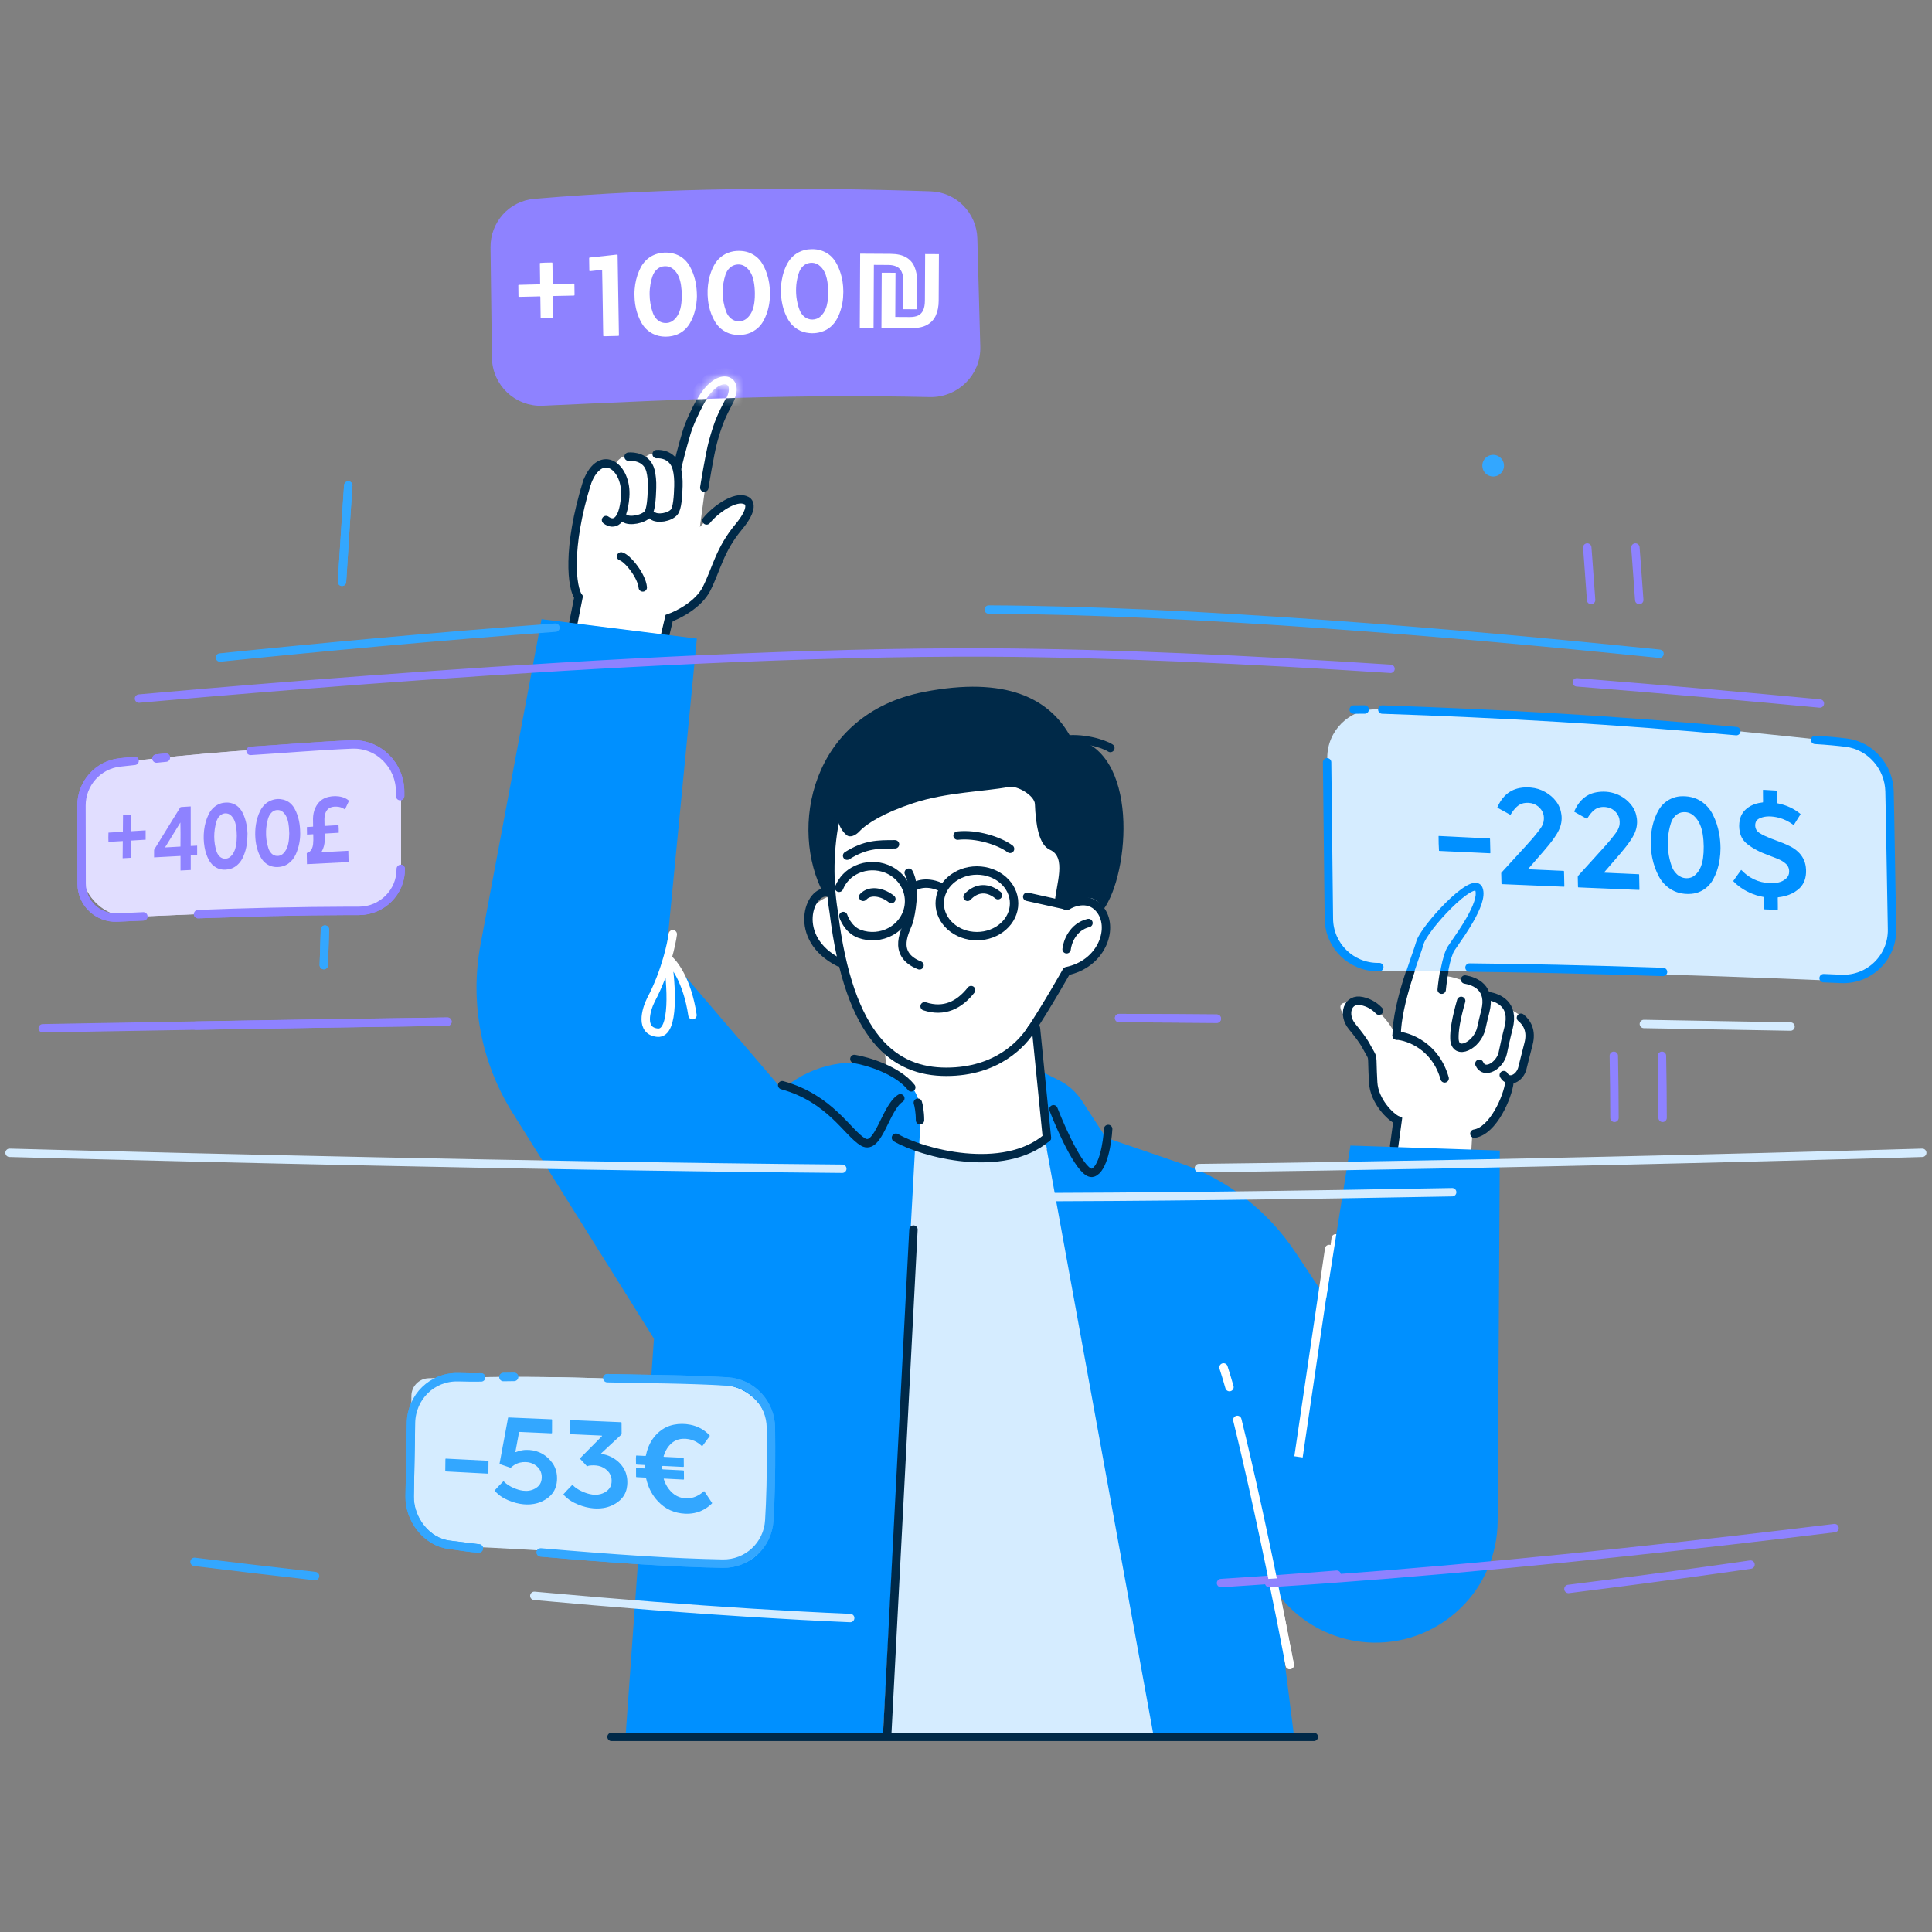 <svg width="230" height="230" viewBox="0 0 230 230" fill="none" xmlns="http://www.w3.org/2000/svg">
<rect x="0" y="0" width="230" height="230" fill="#808080" stroke="none"/>
<path d="M124.735 136.71L122.912 120.301L104.68 118.999L105.722 128.896L103.378 136.71L115.359 142.179L124.735 136.71Z" fill="white"/>
<path d="M144.86 121.271C143.153 121.257 141.446 121.244 139.739 121.233C137.569 121.218 135.398 121.206 133.228 121.196M53.269 121.625C45.248 121.732 33.792 121.92 23.316 122.1" stroke="#8E82FF" stroke-miterlimit="22.93" stroke-linecap="round"/>
<path d="M155.105 176.592L159.012 147.421" stroke="white" stroke-miterlimit="22.926" stroke-linecap="round" stroke-linejoin="round"/>
<path d="M145.657 162.788C145.884 163.492 146.121 164.277 146.366 165.132M153.543 198.209C152.905 194.858 152.095 190.774 151.205 186.489C150.76 184.347 150.294 182.154 149.82 179.978C149.378 177.949 148.927 175.934 148.478 173.987C148.083 172.273 147.689 170.611 147.302 169.038" stroke="white" stroke-miterlimit="22.926" stroke-linecap="round" stroke-linejoin="round"/>
<path d="M123.591 127.366L132.186 206.772H154.064L150.938 182.029L159.012 181.508L161.096 159.401L154.179 149.026C150.895 144.099 146.081 140.389 140.48 138.466L131.665 135.44L128.794 131.038C128.116 129.998 127.173 129.157 126.061 128.601L123.591 127.366Z" fill="#0090FF"/>
<path d="M68.737 71.076L67.862 76.614L78.722 78.719L79.66 73.58C82.419 73.049 84.648 69.759 85.535 67.152C86.717 63.675 90.498 59.964 88.777 59.558C86.436 59.007 83.323 62.741 83.323 62.741C83.323 62.741 84.144 56.632 84.364 54.928C85.581 50.793 87.687 46.293 86.958 45.685C86.047 44.926 84.427 45.634 83.743 47.38C83.196 48.778 81.218 53.599 80.298 55.835C80.349 55.362 80.069 54.211 78.45 54.037C77.033 53.885 76.811 54.407 76.551 54.928C76.534 54.742 76.102 54.045 74.988 54.146C73.568 54.275 73.165 55.448 73.165 55.448C72.034 54.334 69.258 55.681 68.477 61.96C67.568 69.259 67.817 70.223 68.737 71.076Z" fill="white"/>
<path d="M78.849 77.022L79.66 73.58C80.748 73.201 83.164 71.971 84.116 70.088C85.306 67.734 85.662 65.456 87.941 62.722C89.764 60.536 89.258 59.702 88.777 59.558C87.539 58.979 85.154 60.664 84.116 61.96" stroke="#002948" stroke-linecap="round"/>
<path d="M80.615 55.709C80.778 55.005 81.155 53.43 81.723 51.541C82.067 50.4 82.693 49.075 83.322 47.895C85.406 43.988 88.271 44.923 86.856 47.66C85.927 49.458 85.542 50.198 84.885 52.583C84.479 54.057 83.843 58.053 83.843 58.053" stroke="#002948" stroke-linecap="round"/>
<path d="M69.894 57.4C71.549 53.175 74.712 55.605 74.424 59.175C74.176 62.241 73.053 62.586 72.144 61.909" stroke="#002948" stroke-linecap="round"/>
<path d="M74.83 54.365C75.393 54.314 77.026 54.421 77.437 56.037C77.574 56.578 77.649 57.257 77.624 58.103C77.589 59.294 77.504 60.717 77.131 61.175C76.596 61.834 74.909 62.123 74.372 61.706" stroke="#002948" stroke-linecap="round"/>
<path d="M78.171 54.062C78.734 54.011 80.165 54.194 80.576 55.81C80.713 56.351 80.788 57.029 80.763 57.876C80.728 59.067 80.643 60.489 80.27 60.948C79.735 61.607 78.251 61.821 77.714 61.404" stroke="#002948" stroke-linecap="round"/>
<path d="M73.941 66.237C74.709 66.448 76.396 68.541 76.522 69.934" stroke="#002948" stroke-linecap="round"/>
<path d="M68.093 74.993L68.87 71.074C68.093 70.034 67.434 65.346 69.894 57.399" stroke="#002948" stroke-linecap="round"/>
<path d="M166.407 133.584L165.626 139.054L175.002 139.575L175.263 135.147C177.371 134.532 178.649 132.022 179.43 128.896C182.034 128.375 182.335 121.838 181.253 121.083C180.279 120.402 179.776 119.978 179.69 120.562C179.43 119.78 178.935 119.255 178.068 118.739C173.104 115.783 172.083 116.382 172.137 116.134C172.398 110.925 177.48 106.938 176.142 105.811C174.47 104.401 170.113 110.293 169.255 111.867C168.568 113.126 167.051 119.746 166.151 123.223C164.595 120.036 162.24 118.999 160.156 119.35C157.781 119.75 163.411 123.842 163.307 126.933C163.203 130.024 165.374 133.104 166.407 133.584Z" fill="white"/>
<path d="M165.97 136.411L166.386 133.367C165.478 132.962 163.6 131.056 163.475 128.867C163.253 124.998 163.628 126.388 162.636 124.523C162.283 123.858 161.634 123.021 160.957 122.196C159.806 120.793 160.396 118.778 162.165 119.182C162.87 119.343 163.573 119.687 164.166 120.319" stroke="#002948" stroke-linecap="round"/>
<path d="M166.262 123.279C166.317 119.271 168.665 113.644 169.039 112.249C169.507 110.506 175.392 104.161 176.055 105.84C176.719 107.519 173.551 111.705 172.767 112.894C172.14 113.846 171.747 116.576 171.629 117.823" stroke="#002948" stroke-linecap="round"/>
<path d="M177.179 118.573C178.368 118.776 180.316 119.548 179.592 122.356C179.294 123.509 179.078 124.528 178.898 125.37C178.585 126.834 176.712 128.008 176.111 126.637V126.637" stroke="#002948" stroke-linecap="round"/>
<path d="M174.411 116.606C175.6 116.809 177.548 117.58 176.824 120.388C176.637 121.113 176.482 121.785 176.348 122.393C175.892 124.46 173.228 125.779 173.145 123.665C173.108 122.729 173.331 121.317 173.948 119.15" stroke="#002948" stroke-linecap="round"/>
<path d="M179.018 127.989V127.989C179.615 129.042 180.931 128.351 181.231 127.178C181.424 126.423 181.653 125.455 181.966 124.266C182.362 122.765 181.822 121.772 181.064 121.157" stroke="#002948" stroke-linecap="round"/>
<path d="M179.695 128.843C179.51 130.546 177.764 134.618 175.522 134.96" stroke="#002948" stroke-linecap="round"/>
<path d="M166.263 123.279C167.715 123.377 170.893 124.534 171.981 128.379" stroke="#002948" stroke-linecap="round"/>
<path d="M109.613 132.922L105.619 206.772H74.467L77.853 159.369L60.995 132.435C57.264 126.475 55.913 119.33 57.209 112.419L64.467 73.712L82.96 76.024L79.313 113.562L93.117 129.71L93.453 129.435C96.823 126.678 101.348 125.791 105.508 127.071L105.619 127.105L107.052 128.017C108.738 129.061 109.72 130.941 109.613 132.922Z" fill="#0090FF"/>
<path d="M99.832 93.98L125.723 87.484C127.595 93.464 131.401 106.353 131.65 110.065C131.9 113.778 128.843 115.324 127.283 115.634L123.54 122.13C122.188 124.398 117.567 127.581 110.829 127.333C104.091 127.086 100.976 119.449 100.144 115.015C99.208 114.602 97.149 113.159 96.401 110.684C95.652 108.209 97.752 106.972 98.896 106.663L99.832 93.98Z" fill="white"/>
<path d="M120.245 101.055C118.972 100.101 116.255 99.224 113.996 99.479" stroke="#002948" stroke-miterlimit="22.926" stroke-linecap="round" stroke-linejoin="round"/>
<path d="M100.846 101.87C103.018 100.512 104.446 100.512 106.548 100.512" stroke="#002948" stroke-miterlimit="22.926" stroke-linecap="round" stroke-linejoin="round"/>
<path d="M118.807 106.572C117.326 105.374 116.005 105.88 115.186 106.767M106.116 107.029C105.089 106.204 103.577 105.88 102.758 106.767" stroke="#002948" stroke-miterlimit="22.926" stroke-linecap="round" stroke-linejoin="round"/>
<path d="M115.606 117.867C114.224 119.625 112.41 120.563 110.072 119.796" stroke="#002948" stroke-miterlimit="22.926" stroke-linecap="round" stroke-linejoin="round"/>
<path d="M99.889 105.692C100.297 104.717 101.019 103.96 102.005 103.512C103.116 103.006 104.416 102.979 105.547 103.431C107.119 104.06 108.223 105.546 108.223 107.278C108.223 108.821 107.348 110.168 106.047 110.889C104.912 111.517 103.528 111.616 102.316 111.173C100.891 110.651 100.39 109.053 100.39 109.053" stroke="#002948" stroke-linecap="round"/>
<ellipse cx="116.298" cy="107.539" rx="4.428" ry="3.907" stroke="#002948"/>
<path d="M137.395 207H105.099L108.924 136.919C117.366 139.465 122.262 137.439 124.394 135.635L137.395 207Z" fill="#D5ECFF"/>
<path d="M108.178 103.893C109.12 105.573 108.429 108.94 108.178 109.762C107.928 110.583 106.006 113.563 109.466 114.922" stroke="#002948" stroke-miterlimit="22.926" stroke-linecap="round" stroke-linejoin="round"/>
<path d="M103.14 90.088C100.447 91.499 97.811 99.856 99.258 108.611C101.101 123.737 106.543 127.594 112.658 127.594C118.774 127.594 121.781 124.127 122.809 122.486" stroke="#002948" stroke-miterlimit="22.926" stroke-linecap="round" stroke-linejoin="round"/>
<path d="M98.62 106.274C96.325 105.709 94.177 111.699 99.889 114.571" stroke="#002948" stroke-miterlimit="22.926" stroke-linecap="round" stroke-linejoin="round"/>
<path d="M126.977 107.879C127.831 107.321 129.849 106.65 131.079 108.438C132.618 110.673 131.079 114.775 126.977 115.613C126.977 115.613 124.632 119.78 122.549 122.906" stroke="#002948" stroke-miterlimit="22.926" stroke-linecap="round" stroke-linejoin="round"/>
<path d="M126.977 113.008C127.063 112.156 127.706 110.338 129.581 109.883" stroke="#002948" stroke-miterlimit="22.926" stroke-linecap="round" stroke-linejoin="round"/>
<path d="M122.288 106.758L126.976 107.799" stroke="#002948" stroke-miterlimit="22.926" stroke-linecap="round" stroke-linejoin="round"/>
<path d="M100.767 99.405C99.328 98.173 99.453 95.613 99.463 95.454L98.848 105.455L98.089 106.466C93.885 98.69 96.458 84.996 110.006 82.37C119.748 80.482 124.987 83.111 127.509 87.832C135.722 89.167 134.507 104.062 131.331 108.32C130.21 105.876 128.35 107.179 127.509 107.827L125.548 107.55C125.735 105.235 127.005 102.051 124.987 101.162C123.663 100.579 123.297 98.121 123.203 95.716C123.163 94.714 121.105 93.494 120.12 93.68C117.148 94.242 112.658 94.312 108.734 95.608C105.27 96.753 103.217 98.002 102.3 98.988C101.895 99.423 101.218 99.792 100.767 99.405Z" fill="#002948"/>
<path d="M132.185 89.047C131.336 88.497 128.747 87.728 126.455 88.105" stroke="#002948" stroke-linecap="round"/>
<path d="M178.546 136.97L160.764 136.376L153.803 180.205L148.489 177.401L149.364 183.18C150.424 190.188 156.38 195.412 163.466 195.548C171.575 195.705 178.246 189.199 178.293 181.088L178.546 136.97Z" fill="#0090FF"/>
<path d="M123.33 122.417L124.632 135.44" stroke="#002948" stroke-miterlimit="22.926" stroke-linecap="round" stroke-linejoin="round"/>
<path d="M80.094 111.218C80.015 111.812 79.813 112.842 79.457 114.083M79.457 114.083C79.035 115.558 78.395 117.333 77.49 119.031C76.882 120.247 76.188 122.73 78.271 122.938C80.355 123.146 79.93 117.121 79.457 114.083ZM79.457 114.083C80.191 114.603 81.814 116.687 82.439 120.854" stroke="white" stroke-miterlimit="22.926" stroke-linecap="round" stroke-linejoin="round"/>
<path d="M105.619 206.511L108.745 146.379" stroke="#002948" stroke-miterlimit="22.926" stroke-linecap="round" stroke-linejoin="round"/>
<path d="M106.661 135.44C109.787 137.263 119.423 139.867 124.632 135.44" stroke="#002948" stroke-miterlimit="22.926" stroke-linecap="round" stroke-linejoin="round"/>
<path d="M101.712 126.063C103.275 126.324 106.817 127.366 108.484 129.449M109.265 131.272C109.352 131.533 109.526 132.314 109.526 133.356" stroke="#002948" stroke-miterlimit="22.926" stroke-linecap="round" stroke-linejoin="round"/>
<path d="M125.413 132.054C126.455 134.745 128.851 140.024 130.102 139.607C131.352 139.19 131.838 135.961 131.925 134.398M107.182 130.752C105.393 131.87 104.581 137.005 102.754 135.961C100.931 134.919 98.847 130.752 93.117 129.189" stroke="#002948" stroke-miterlimit="22.926" stroke-linecap="round" stroke-linejoin="round"/>
<path d="M72.802 206.772H156.407" stroke="#002948" stroke-miterlimit="22.926" stroke-linecap="round" stroke-linejoin="round"/>
<path d="M108.586 105.716C109.042 105.323 110.409 104.772 112.232 105.716" stroke="#002948"/>
<path d="M188.96 65.179C188.96 65.179 189.141 67.513 189.418 71.429M192.199 133.075C192.197 130.717 192.169 128.241 192.121 125.689M190.727 91.883C190.91 95.077 191.09 98.419 191.258 101.826" stroke="#8E82FF" stroke-miterlimit="22.93" stroke-linecap="round"/>
<path d="M41.461 57.793C41.461 57.793 41.147 62.218 40.714 69.261M38.549 114.894C38.591 113.486 38.636 112.075 38.684 110.665" stroke="#33A7FF" stroke-miterlimit="22.93" stroke-linecap="round"/>
<path d="M144.86 121.271C143.153 121.257 141.446 121.244 139.739 121.233C137.569 121.218 135.399 121.206 133.228 121.196M53.269 121.625C39.29 121.812 25.313 122.045 11.336 122.299C9.252 122.337 7.169 122.375 5.085 122.414" stroke="#8E82FF" stroke-miterlimit="22.93" stroke-linecap="round"/>
<path d="M159.131 187.463C154.507 187.836 149.895 188.172 145.358 188.459" stroke="#8E82FF" stroke-miterlimit="22.93" stroke-linecap="round"/>
<path fill-rule="evenodd" clip-rule="evenodd" d="M168.404 115.582C168.08 115.58 167.755 115.578 167.429 115.577C167.637 114.941 167.84 114.355 168.017 113.845L168.1 113.609C168.336 112.929 168.513 112.423 168.592 112.129C168.668 111.844 168.84 111.508 169.053 111.162C169.271 110.806 169.552 110.408 169.873 109.993C170.514 109.162 171.328 108.242 172.148 107.432C172.963 106.626 173.808 105.904 174.509 105.489C174.851 105.287 175.214 105.124 175.55 105.1C175.726 105.087 175.921 105.11 176.102 105.213C176.288 105.319 176.413 105.483 176.487 105.67C176.716 106.25 176.595 106.963 176.372 107.63C176.142 108.319 175.767 109.068 175.357 109.782C174.746 110.845 174.023 111.888 173.543 112.582L173.543 112.582C173.382 112.815 173.248 113.008 173.155 113.149C173.034 113.332 172.908 113.631 172.785 114.028C172.664 114.417 172.556 114.869 172.462 115.339C172.444 115.43 172.427 115.521 172.41 115.612C172.097 115.609 171.783 115.606 171.469 115.604C171.495 115.455 171.523 115.306 171.553 115.157C171.651 114.669 171.766 114.183 171.899 113.753C172.03 113.331 172.187 112.932 172.381 112.639C172.489 112.475 172.635 112.264 172.806 112.017L172.806 112.017L172.806 112.017C173.286 111.323 173.964 110.345 174.553 109.32C174.95 108.628 175.291 107.941 175.493 107.336C175.698 106.72 175.726 106.284 175.63 106.024C175.626 106.024 175.621 106.024 175.616 106.024C175.501 106.033 175.291 106.104 174.981 106.287C174.378 106.644 173.598 107.302 172.8 108.091C172.008 108.874 171.222 109.763 170.607 110.559C170.3 110.958 170.039 111.328 169.843 111.647C169.642 111.974 169.528 112.218 169.487 112.369C169.399 112.699 169.21 113.24 168.979 113.902L168.979 113.902L168.893 114.15C168.743 114.581 168.576 115.063 168.404 115.582Z" fill="white"/>
<path d="M47.748 94.532C47.748 91.35 45.182 88.755 42.001 88.8C32.098 88.942 23.824 89.684 14.819 90.699C11.895 91.028 9.694 93.513 9.7 96.455L9.713 103.367C9.719 106.667 12.479 109.295 15.777 109.149C25.233 108.73 32.685 108.457 41.897 108.44C45.119 108.434 47.748 105.834 47.748 102.612L47.748 94.532Z" fill="#E1DEFF"/>
<path d="M32.172 108.559C29.314 108.624 26.498 108.714 23.577 108.824L27.874 108.692L32.172 108.559ZM32.172 108.559C33.798 108.522 35.439 108.493 37.12 108.473C38.395 108.458 39.694 108.447 41.027 108.442C41.588 108.44 42.155 108.439 42.729 108.439C45.487 108.438 47.73 106.2 47.707 103.442V103.442M13.94 109.231V109.231C11.642 109.334 9.721 107.503 9.717 105.203L9.715 104.153L9.708 100.507L9.703 98.203L9.699 95.9V95.9C9.694 93.274 11.657 91.057 14.267 90.767C14.856 90.702 15.441 90.638 16.023 90.576M13.94 109.231C15.007 109.183 16.047 109.137 17.065 109.092L13.94 109.231ZM29.828 89.392C33.655 89.161 37.621 88.802 41.892 88.626C45.07 88.496 47.636 91.09 47.636 94.271L47.636 94.777M18.628 90.305C19.003 90.268 19.377 90.231 19.75 90.195" stroke="#8E82FF" stroke-linecap="round" stroke-linejoin="round"/>
<path d="M91.548 170.665C91.548 167.662 89.252 165.151 86.259 164.919C74.607 164.017 65.244 163.779 54.694 163.988C51.547 164.05 49.056 166.65 49.083 169.798L49.155 178.311C49.182 181.411 51.646 183.938 54.743 184.075C66.05 184.575 74.433 185.238 85.234 186.184C88.626 186.481 91.548 183.812 91.548 180.408L91.548 170.665Z" fill="#D5ECFF"/>
<path d="M64.377 184.81C73.249 185.58 80.013 186.033 86.02 186.147C88.97 186.203 91.412 183.939 91.581 180.993C91.616 180.388 91.649 179.748 91.679 179.083C91.803 176.333 91.805 172.817 91.774 169.966C91.743 167.037 89.488 164.622 86.564 164.457C81.472 164.17 77.008 164.183 72.301 164.069M53.467 183.899V183.899C50.779 183.568 48.721 180.843 48.77 178.136L48.93 169.389C48.986 166.303 51.451 163.879 54.535 163.957C55.523 163.982 56.466 163.998 57.279 163.98M53.467 183.899C54.646 184.044 55.855 184.288 57.007 184.335L53.467 183.899ZM59.929 163.938C60.355 163.932 60.78 163.926 61.204 163.92" stroke="#33A7FF" stroke-linecap="round" stroke-linejoin="round"/>
<path fill-rule="evenodd" clip-rule="evenodd" d="M177.751 56.73C178.007 56.731 178.257 56.656 178.47 56.514C178.683 56.373 178.849 56.171 178.948 55.935C179.046 55.699 179.072 55.439 179.023 55.188C178.973 54.937 178.851 54.707 178.67 54.526C178.489 54.345 178.259 54.221 178.008 54.171C177.758 54.121 177.498 54.146 177.261 54.244C177.025 54.342 176.823 54.507 176.681 54.72C176.539 54.933 176.463 55.182 176.463 55.438C176.464 55.78 176.6 56.108 176.841 56.35C177.082 56.592 177.41 56.728 177.751 56.73Z" fill="#33A7FF"/>
<path d="M158.726 148.764C158.766 148.49 158.577 148.236 158.304 148.196C158.031 148.156 157.777 148.345 157.737 148.618L158.726 148.764ZM157.737 148.618L154.09 173.361L155.08 173.507L158.726 148.764L157.737 148.618Z" fill="white"/>
<g clip-path="url(#clip0_1781_100406)">
<path d="M78.09 177.513C78.111 177.534 78.126 177.545 78.135 177.559C78.441 178.018 78.746 178.477 79.054 178.939C79.031 178.969 79.015 178.996 78.994 179.017C78.402 179.582 77.714 179.967 76.907 180.125C76.536 180.198 76.16 180.219 75.781 180.198C75.188 180.164 74.618 180.04 74.075 179.796C73.501 179.539 73.01 179.169 72.583 178.711C71.969 178.052 71.547 177.286 71.301 176.422C71.254 176.258 71.213 176.093 71.169 175.93C71.133 175.899 71.091 175.906 71.052 175.904C70.752 175.887 70.451 175.872 70.151 175.856C70.107 175.854 70.062 175.851 70.014 175.848C70.006 175.823 69.993 175.802 69.993 175.782C69.991 175.464 69.99 175.145 69.989 174.827C69.989 174.814 69.995 174.802 69.997 174.791C70.033 174.754 70.075 174.769 70.114 174.77C70.37 174.782 70.625 174.796 70.88 174.807C70.928 174.809 70.979 174.823 71.024 174.797C71.053 174.702 71.055 174.545 71.028 174.427C70.996 174.395 70.953 174.402 70.914 174.4C70.649 174.386 70.385 174.373 70.121 174.359C70.081 174.357 70.043 174.351 69.998 174.345C69.993 174.308 69.986 174.278 69.985 174.247C69.97 173.778 69.975 173.401 69.997 173.292C70.041 173.265 70.091 173.279 70.139 173.281C70.426 173.294 70.713 173.309 71 173.322C71.044 173.324 71.089 173.323 71.141 173.323C71.152 173.294 71.166 173.266 71.172 173.237C71.232 172.966 71.301 172.697 71.395 172.435C71.681 171.637 72.138 170.956 72.794 170.414C73.292 170.004 73.857 169.734 74.49 169.608C75.141 169.478 75.792 169.482 76.443 169.61C76.896 169.698 77.326 169.848 77.728 170.074C78.1 170.281 78.428 170.543 78.72 170.852C78.741 170.874 78.757 170.9 78.781 170.93C78.713 171.044 78.628 171.143 78.553 171.248C78.48 171.35 78.404 171.45 78.329 171.551C78.252 171.655 78.175 171.76 78.098 171.865C78.023 171.965 77.948 172.065 77.876 172.161C77.819 172.162 77.797 172.122 77.769 172.096C77.525 171.874 77.258 171.687 76.958 171.549C76.517 171.345 76.053 171.264 75.57 171.283C75.2 171.297 74.853 171.395 74.534 171.585C74.296 171.726 74.096 171.911 73.918 172.121C73.617 172.476 73.415 172.883 73.283 173.326C73.275 173.355 73.274 173.386 73.271 173.412C73.319 173.443 73.365 173.435 73.409 173.437C73.987 173.466 74.566 173.493 75.144 173.521C75.283 173.527 75.422 173.534 75.561 173.542C75.591 173.543 75.621 173.551 75.653 173.557C75.66 173.578 75.669 173.595 75.669 173.611C75.673 173.93 75.676 174.248 75.679 174.566C75.679 174.579 75.673 174.593 75.671 174.603C75.643 174.64 75.606 174.631 75.57 174.63C75.311 174.618 75.05 174.605 74.79 174.592C74.293 174.567 73.795 174.542 73.297 174.518C73.244 174.515 73.19 174.517 73.138 174.517C73.095 174.553 73.11 174.601 73.109 174.644C73.107 174.689 73.108 174.734 73.109 174.779C73.111 174.822 73.1 174.869 73.133 174.911C73.191 174.933 73.255 174.928 73.317 174.931C74.043 174.968 74.769 175.004 75.495 175.04C75.54 175.043 75.585 175.045 75.629 175.05C75.659 175.054 75.677 175.074 75.682 175.103C75.686 175.125 75.687 175.148 75.688 175.17C75.69 175.461 75.693 175.753 75.695 176.044C75.696 176.07 75.691 176.096 75.688 176.131C75.648 176.133 75.613 176.139 75.579 176.137C75.238 176.12 74.898 176.103 74.557 176.085C74.171 176.065 73.786 176.044 73.4 176.025C73.365 176.023 73.33 176.026 73.294 176.027C73.291 176.047 73.285 176.061 73.288 176.072C73.416 176.486 73.598 176.874 73.859 177.222C74.126 177.578 74.441 177.881 74.838 178.09C75.207 178.284 75.602 178.371 76.017 178.376C76.592 178.382 77.112 178.208 77.59 177.896C77.744 177.795 77.89 177.684 78.027 177.561C78.044 177.546 78.062 177.533 78.09 177.513Z" fill="#33A7FF"/>
<path d="M53.151 177.439C53.23 177.336 54.114 176.41 54.203 176.337C54.219 176.347 54.24 176.356 54.255 176.37C54.587 176.717 54.992 176.952 55.428 177.142C55.774 177.292 56.132 177.409 56.508 177.461C57.025 177.533 57.519 177.466 57.978 177.205C58.151 177.107 58.308 176.988 58.437 176.836C58.606 176.635 58.705 176.403 58.743 176.144C58.79 175.818 58.763 175.5 58.64 175.193C58.498 174.837 58.244 174.578 57.928 174.374C57.611 174.17 57.259 174.074 56.884 174.057C56.392 174.036 55.928 174.133 55.507 174.396C55.394 174.467 55.289 174.553 55.181 174.633C55.163 174.646 55.145 174.661 55.131 174.678C55.086 174.729 55.035 174.73 54.973 174.708C54.749 174.629 54.524 174.554 54.299 174.477C54.142 174.423 53.985 174.37 53.828 174.316C53.803 174.307 53.779 174.296 53.747 174.282C53.747 174.255 53.743 174.229 53.747 174.204C53.804 173.895 53.864 173.587 53.92 173.279C53.991 172.895 54.06 172.511 54.131 172.128C54.188 171.82 54.249 171.512 54.306 171.204C54.365 170.886 54.422 170.569 54.48 170.252C54.539 169.939 54.598 169.626 54.657 169.314C54.691 169.133 54.723 168.952 54.756 168.77C54.798 168.733 54.85 168.75 54.897 168.751C55.202 168.763 55.507 168.776 55.812 168.789C56.668 168.825 57.524 168.861 58.381 168.897C58.865 168.918 59.349 168.938 59.834 168.959C59.878 168.961 59.922 168.965 59.961 168.967C60.006 169.016 59.991 169.068 59.991 169.116C59.991 169.524 59.989 169.932 59.988 170.34C59.988 170.407 59.989 170.474 59.987 170.541C59.986 170.568 59.979 170.593 59.975 170.619C59.924 170.647 59.874 170.635 59.826 170.633C59.472 170.618 59.118 170.601 58.764 170.585C57.92 170.548 57.078 170.511 56.235 170.473C56.079 170.466 56.071 170.457 56.04 170.633C55.973 171.012 55.898 171.391 55.827 171.769C55.762 172.117 55.697 172.465 55.633 172.814C55.63 172.83 55.633 172.848 55.633 172.871C55.673 172.884 55.704 172.863 55.736 172.851C55.957 172.761 56.185 172.698 56.42 172.656C56.718 172.603 57.018 172.594 57.319 172.618C58.459 172.711 59.352 173.242 60.024 174.156C60.286 174.512 60.45 174.914 60.529 175.347C60.605 175.756 60.606 176.167 60.54 176.579C60.473 176.997 60.323 177.382 60.075 177.727C59.928 177.932 59.754 178.113 59.555 178.268C59.039 178.671 58.46 178.93 57.814 179.04C57.268 179.134 56.724 179.12 56.18 179.026C55.543 178.915 54.939 178.707 54.365 178.411C53.968 178.205 53.61 177.945 53.3 177.62C53.248 177.565 53.193 177.513 53.151 177.439Z" fill="#33A7FF"/>
<path d="M64.165 174.57C63.874 174.26 63.593 173.953 63.315 173.651C63.318 173.59 63.361 173.566 63.391 173.536C63.672 173.251 63.953 172.968 64.234 172.684C64.767 172.146 65.301 171.607 65.834 171.068C65.866 171.036 65.898 171.005 65.927 170.971C65.937 170.959 65.939 170.941 65.949 170.915C65.78 170.89 65.62 170.893 65.46 170.884C65.303 170.875 65.147 170.87 64.99 170.863C64.828 170.856 64.667 170.849 64.505 170.842C64.349 170.835 64.192 170.828 64.035 170.821C63.873 170.813 63.712 170.806 63.55 170.798C63.394 170.791 63.237 170.784 63.08 170.777C62.918 170.77 62.757 170.764 62.596 170.756C62.44 170.747 62.283 170.747 62.123 170.732C62.115 170.699 62.104 170.675 62.103 170.649C62.101 170.573 62.102 170.497 62.102 170.421C62.102 170.022 62.103 169.622 62.103 169.223C62.103 169.175 62.106 169.126 62.107 169.088C62.15 169.042 62.192 169.057 62.231 169.058C62.652 169.075 63.074 169.093 63.495 169.111C64.352 169.147 65.208 169.183 66.065 169.219C66.746 169.248 67.428 169.277 68.109 169.306C68.154 169.308 68.198 169.311 68.248 169.314C68.255 169.351 68.266 169.381 68.266 169.411C68.269 169.828 68.268 170.245 68.273 170.662C68.274 170.738 68.24 170.786 68.188 170.834C67.691 171.294 67.195 171.756 66.699 172.217C66.43 172.468 66.161 172.719 65.892 172.97C65.867 172.994 65.843 173.021 65.822 173.043C65.829 173.088 65.862 173.081 65.886 173.085C66.255 173.148 66.613 173.246 66.952 173.408C67.638 173.736 68.187 174.216 68.566 174.881C68.738 175.183 68.845 175.51 68.905 175.853C68.961 176.179 68.967 176.506 68.937 176.832C68.886 177.375 68.705 177.871 68.359 178.299C68.214 178.478 68.05 178.637 67.866 178.775C67.343 179.166 66.76 179.418 66.114 179.524C65.568 179.613 65.024 179.599 64.48 179.509C63.846 179.403 63.244 179.202 62.669 178.921C62.23 178.706 61.834 178.431 61.493 178.079C61.437 178.022 61.377 177.968 61.341 177.898C61.407 177.799 62.009 177.16 62.349 176.827C62.367 176.809 62.389 176.794 62.413 176.775C62.434 176.792 62.452 176.804 62.468 176.819C62.758 177.114 63.102 177.331 63.473 177.507C63.798 177.661 64.134 177.786 64.486 177.867C64.907 177.964 65.33 177.985 65.751 177.871C66.091 177.78 66.395 177.623 66.651 177.379C66.891 177.151 67.026 176.87 67.068 176.542C67.108 176.219 67.076 175.907 66.949 175.606C66.873 175.426 66.765 175.267 66.63 175.127C66.322 174.809 65.953 174.599 65.519 174.506C65.173 174.433 64.824 174.433 64.474 174.467C64.371 174.477 64.271 174.507 64.165 174.57Z" fill="#33A7FF"/>
<path d="M53.036 173.655C53.058 173.651 53.075 173.644 53.092 173.645C54.763 173.728 56.434 173.812 58.105 173.897C58.117 173.898 58.129 173.908 58.142 173.914C58.146 173.927 58.154 173.939 58.154 173.952C58.15 174.422 58.146 174.893 58.142 175.363C58.141 175.38 58.134 175.397 58.132 175.41C58.086 175.443 58.04 175.43 57.997 175.428C57.728 175.415 57.459 175.401 57.19 175.387C56.577 175.355 55.963 175.322 55.35 175.29C54.62 175.251 53.889 175.214 53.159 175.175C53.115 175.173 53.071 175.167 53.022 175.162C53.017 175.126 53.008 175.096 53.009 175.066C53.013 174.627 53.018 174.188 53.024 173.749C53.024 173.718 53.032 173.688 53.036 173.655Z" fill="#33A7FF"/>
</g>
<g clip-path="url(#clip1_1781_100406)">
<path d="M205.126 101.728C205.121 101.883 205.118 102.168 205.1 102.452C205.083 102.717 205.059 102.982 205.012 103.244C204.969 103.483 204.935 103.723 204.884 103.96C204.827 104.229 204.751 104.493 204.664 104.755C204.517 105.201 204.335 105.635 204.105 106.052C203.769 106.665 203.295 107.168 202.645 107.532C202.283 107.735 201.891 107.867 201.47 107.935C201.138 107.988 200.805 107.996 200.469 107.977C200.225 107.963 199.983 107.937 199.745 107.888C199.448 107.827 199.16 107.737 198.886 107.616C198.216 107.32 197.676 106.887 197.226 106.358C196.977 106.065 196.783 105.743 196.615 105.407C196.381 104.936 196.185 104.452 196.041 103.953C195.938 103.594 195.857 103.231 195.791 102.864C195.676 102.219 195.634 101.569 195.634 100.917C195.634 100.566 195.65 100.214 195.691 99.865C195.721 99.62 195.745 99.375 195.786 99.132C195.83 98.878 195.887 98.626 195.948 98.374C196.026 98.05 196.126 97.731 196.247 97.417C196.417 96.974 196.612 96.539 196.869 96.13C197.209 95.59 197.667 95.148 198.26 94.824C198.609 94.633 198.985 94.507 199.389 94.444C199.744 94.388 200.099 94.386 200.456 94.416C200.738 94.44 201.016 94.49 201.286 94.567C201.798 94.712 202.258 94.944 202.669 95.254C203.259 95.699 203.706 96.241 204.025 96.867C204.304 97.415 204.523 97.982 204.693 98.564C204.793 98.904 204.87 99.248 204.935 99.594C205.059 100.258 205.119 100.926 205.126 101.728ZM202.837 101.518C202.827 100.885 202.805 100.367 202.731 99.851C202.683 99.514 202.622 99.18 202.526 98.851C202.434 98.533 202.315 98.224 202.147 97.931C201.993 97.663 201.815 97.409 201.588 97.185C201.317 96.917 201 96.713 200.597 96.63C200.372 96.584 200.148 96.585 199.923 96.62C199.605 96.67 199.336 96.808 199.108 97.011C198.84 97.249 198.654 97.533 198.518 97.845C198.445 98.012 198.393 98.185 198.341 98.359C198.259 98.634 198.189 98.911 198.132 99.192C198.072 99.491 198.031 99.793 198 100.096C197.962 100.474 197.944 100.852 197.952 101.23C197.963 101.785 198.009 102.336 198.117 102.883C198.199 103.302 198.302 103.717 198.441 104.124C198.562 104.482 198.75 104.81 199.016 105.101C199.313 105.428 199.673 105.666 200.142 105.757C200.556 105.838 200.946 105.795 201.311 105.598C201.557 105.465 201.753 105.283 201.924 105.079C202.258 104.678 202.459 104.223 202.587 103.741C202.707 103.288 202.773 102.828 202.803 102.364C202.824 102.044 202.83 101.724 202.837 101.518Z" fill="#0090FF"/>
<path d="M175.212 106.569C175.212 106.53 175.21 106.484 175.211 106.438C175.219 106.016 175.23 105.595 175.235 105.173C175.236 105.086 175.263 105.018 175.326 104.951C175.791 104.45 176.253 103.946 176.716 103.444C177.492 102.601 178.27 101.76 179.044 100.915C179.569 100.342 180.075 99.756 180.548 99.147C180.727 98.916 180.904 98.684 181.037 98.428C181.229 98.062 181.334 97.679 181.317 97.273C181.298 96.804 181.154 96.374 180.821 96.003C180.585 95.739 180.293 95.541 179.936 95.425C179.75 95.365 179.557 95.334 179.36 95.329C179.182 95.324 179.004 95.328 178.827 95.359C178.485 95.417 178.187 95.551 177.927 95.758C177.641 95.985 177.406 96.25 177.198 96.535C177.113 96.653 177.035 96.775 176.954 96.895C176.936 96.922 176.92 96.95 176.901 96.976C176.881 97.003 176.856 97.008 176.822 96.993C176.798 96.984 176.776 96.971 176.754 96.958C176.264 96.683 175.773 96.409 175.283 96.133C175.244 96.111 175.195 96.097 175.173 96.044C175.179 96.024 175.183 95.997 175.195 95.973C175.403 95.538 175.646 95.12 175.962 94.739C176.292 94.34 176.679 93.996 177.153 93.734C177.551 93.515 177.978 93.37 178.436 93.289C178.915 93.205 179.396 93.194 179.878 93.243C180.607 93.319 181.268 93.554 181.858 93.945C182.304 94.239 182.687 94.588 182.992 95.003C183.214 95.305 183.383 95.629 183.498 95.976C183.666 96.483 183.72 97.001 183.684 97.527C183.647 98.069 183.478 98.578 183.23 99.069C183.027 99.472 182.77 99.848 182.5 100.217C182.032 100.858 181.516 101.466 180.986 102.067C180.455 102.67 179.924 103.274 179.393 103.877C179.25 104.04 179.106 104.201 178.964 104.365C178.939 104.394 178.899 104.419 178.908 104.465C178.942 104.5 178.989 104.489 179.031 104.491C179.287 104.5 179.544 104.508 179.801 104.517C181.041 104.562 182.281 104.606 183.521 104.652C183.745 104.66 183.727 104.653 183.725 104.842C183.718 105.459 183.71 106.075 183.701 106.692C183.701 106.738 183.708 106.785 183.688 106.83C183.64 106.854 183.591 106.845 183.545 106.843C183.24 106.833 182.936 106.822 182.631 106.812C182.078 106.793 181.526 106.772 180.973 106.756C179.233 106.706 177.491 106.658 175.751 106.609C175.616 106.605 175.481 106.604 175.346 106.6C175.303 106.599 175.258 106.607 175.212 106.569Z" fill="#0090FF"/>
<path d="M187.122 97.442C187.083 97.425 187.057 97.418 187.036 97.406C186.511 97.1 185.987 96.793 185.463 96.485C185.453 96.48 185.449 96.467 185.438 96.452C185.447 96.425 185.455 96.395 185.468 96.367C185.665 95.944 185.898 95.539 186.2 95.168C186.492 94.809 186.834 94.495 187.249 94.247C187.615 94.029 188.013 93.878 188.441 93.789C188.9 93.694 189.363 93.682 189.83 93.716C190.166 93.74 190.494 93.8 190.812 93.897C191.24 94.026 191.634 94.215 191.993 94.461C192.432 94.762 192.813 95.113 193.117 95.528C193.344 95.837 193.517 96.167 193.636 96.521C193.831 97.101 193.883 97.693 193.812 98.293C193.771 98.648 193.663 98.99 193.523 99.324C193.377 99.672 193.185 100 192.972 100.318C192.643 100.811 192.282 101.285 191.895 101.742C191.494 102.214 191.087 102.682 190.68 103.15C190.211 103.688 189.738 104.224 189.268 104.761C189.239 104.794 189.2 104.823 189.196 104.877C189.213 104.884 189.231 104.897 189.25 104.898C189.324 104.905 189.398 104.908 189.472 104.912C190.906 104.986 192.341 105.059 193.776 105.133C193.815 105.135 193.854 105.137 193.893 105.142C193.936 105.148 193.954 105.166 193.959 105.204C193.961 105.227 193.961 105.25 193.961 105.274C193.961 105.91 193.961 106.547 193.961 107.183C193.961 107.221 193.969 107.261 193.945 107.294C193.901 107.318 193.857 107.308 193.815 107.306C193.341 107.282 192.867 107.256 192.393 107.232C191.659 107.195 190.924 107.158 190.189 107.123C189.245 107.079 188.302 107.037 187.358 106.996C186.823 106.972 186.288 106.952 185.753 106.929C185.697 106.926 185.639 106.933 185.578 106.902C185.575 106.872 185.57 106.837 185.571 106.803C185.575 106.37 185.581 105.937 185.582 105.503C185.582 105.423 185.611 105.362 185.667 105.303C185.946 105.003 186.223 104.702 186.5 104.401C187.281 103.552 188.062 102.702 188.844 101.854C189.337 101.318 189.823 100.777 190.285 100.218C190.549 99.898 190.807 99.575 191.042 99.236C191.23 98.966 191.368 98.676 191.444 98.364C191.49 98.177 191.51 97.987 191.502 97.794C191.489 97.483 191.428 97.181 191.278 96.898C191.059 96.487 190.732 96.168 190.272 95.966C190.082 95.883 189.882 95.833 189.672 95.813C189.402 95.787 189.134 95.791 188.869 95.854C188.599 95.919 188.362 96.037 188.153 96.202C187.873 96.424 187.645 96.684 187.443 96.964C187.356 97.085 187.277 97.211 187.195 97.335C187.173 97.368 187.15 97.4 187.122 97.442Z" fill="#0090FF"/>
<path d="M214.215 98.551C214.173 98.519 214.146 98.501 214.122 98.48C213.849 98.244 213.541 98.057 213.195 97.921C212.878 97.797 212.548 97.715 212.203 97.681C212.008 97.661 211.814 97.647 211.617 97.665C211.162 97.709 210.798 97.888 210.54 98.231C210.396 98.42 210.305 98.63 210.243 98.851C210.154 99.163 210.112 99.481 210.112 99.802C210.112 100.211 210.125 100.621 210.133 101.031C210.133 101.061 210.14 101.092 210.144 101.116C210.187 101.151 210.232 101.146 210.274 101.15C210.686 101.187 211.098 101.224 211.509 101.261C211.951 101.301 212.393 101.342 212.835 101.382C212.877 101.386 212.922 101.385 212.965 101.416C212.968 101.442 212.975 101.472 212.976 101.503C212.988 101.92 213 102.338 213.011 102.755C213.013 102.794 213.02 102.834 212.992 102.866C212.953 102.887 212.913 102.877 212.875 102.874C212.238 102.818 211.601 102.761 210.964 102.704C210.752 102.685 210.54 102.666 210.327 102.648C210.281 102.645 210.233 102.633 210.185 102.652C210.154 102.691 210.167 102.735 210.167 102.777C210.17 103.034 210.175 103.292 210.178 103.55C210.182 103.925 210.158 104.299 210.087 104.669C209.992 105.169 209.827 105.648 209.528 106.084C209.513 106.106 209.503 106.132 209.492 106.153C209.51 106.191 209.545 106.186 209.573 106.188C209.82 106.21 210.067 106.231 210.314 106.252C211.38 106.344 212.446 106.436 213.513 106.528C213.942 106.566 214.37 106.605 214.799 106.644C214.842 106.648 214.887 106.644 214.925 106.67C214.955 106.708 214.946 106.752 214.947 106.794C214.957 107.095 214.966 107.395 214.975 107.695C214.986 108.031 214.997 108.367 215.007 108.702C215.008 108.744 215.017 108.787 214.999 108.825C214.952 108.852 214.908 108.837 214.867 108.833C214.559 108.807 214.251 108.778 213.944 108.751C213.186 108.683 212.427 108.615 211.669 108.549C210.98 108.489 210.291 108.43 209.602 108.372C209.073 108.328 208.543 108.288 208.014 108.246C207.563 108.21 207.112 108.175 206.661 108.14C206.508 108.127 206.505 108.133 206.502 107.987C206.491 107.351 206.479 106.714 206.468 106.078C206.467 106.04 206.47 106.001 206.471 105.969C206.517 105.933 206.566 105.93 206.613 105.922C206.914 105.871 207.153 105.733 207.337 105.516C207.493 105.333 207.589 105.125 207.66 104.906C207.74 104.666 207.78 104.419 207.807 104.17C207.83 103.952 207.836 103.734 207.833 103.515C207.83 103.199 207.826 102.883 207.822 102.567C207.821 102.44 207.82 102.439 207.678 102.427C207.349 102.399 207.019 102.373 206.689 102.346C206.541 102.334 206.54 102.332 206.538 102.197C206.532 101.787 206.528 101.377 206.523 100.967C206.522 100.929 206.514 100.889 206.543 100.853C206.587 100.83 206.636 100.843 206.682 100.846C206.999 100.872 207.315 100.899 207.632 100.924C207.678 100.928 207.726 100.941 207.774 100.921C207.807 100.883 207.795 100.839 207.795 100.797C207.792 100.586 207.789 100.375 207.784 100.165C207.776 99.829 207.776 99.493 207.796 99.158C207.812 98.912 207.844 98.668 207.888 98.425C207.944 98.12 208.033 97.823 208.156 97.534C208.343 97.091 208.608 96.691 208.98 96.351C209.378 95.988 209.856 95.752 210.409 95.639C210.724 95.575 211.043 95.554 211.368 95.561C211.736 95.567 212.096 95.616 212.455 95.683C212.68 95.725 212.901 95.785 213.118 95.855C213.431 95.955 213.729 96.081 214.012 96.237C214.347 96.421 214.648 96.645 214.918 96.902C214.927 96.911 214.934 96.921 214.944 96.928C215.004 96.976 215.014 97.027 214.976 97.094C214.907 97.216 214.846 97.342 214.782 97.466C214.616 97.788 214.449 98.11 214.282 98.432C214.264 98.468 214.243 98.501 214.215 98.551Z" fill="#0090FF"/>
<path d="M167.107 102.203C167.078 102.16 167.089 102.116 167.09 102.074C167.098 101.778 167.108 101.481 167.117 101.185C167.125 100.896 167.134 100.608 167.143 100.319C167.145 100.273 167.138 100.226 167.161 100.184C167.199 100.15 167.245 100.16 167.287 100.16C167.483 100.163 167.679 100.167 167.874 100.171C168.831 100.193 169.789 100.214 170.746 100.238C171.772 100.264 172.799 100.293 173.825 100.321C173.993 100.326 173.994 100.326 173.99 100.472C173.975 101.045 173.96 101.619 173.945 102.192C173.943 102.246 173.946 102.301 173.931 102.349C173.879 102.378 173.83 102.368 173.783 102.367C173.353 102.357 172.922 102.345 172.492 102.334C171.591 102.313 170.691 102.29 169.79 102.271C168.941 102.252 168.093 102.236 167.245 102.219C167.198 102.218 167.149 102.224 167.107 102.203Z" fill="#0090FF"/>
</g>
<g clip-path="url(#clip2_1781_100406)">
<path d="M87.661 33.944C87.66 34.226 87.641 34.507 87.609 34.787C87.561 35.218 87.475 35.642 87.344 36.056C87.207 36.485 87.035 36.899 86.802 37.287C86.507 37.778 86.103 38.157 85.602 38.436C85.227 38.645 84.823 38.756 84.4 38.807C83.981 38.858 83.565 38.839 83.153 38.75C82.662 38.644 82.227 38.424 81.84 38.109C81.519 37.847 81.263 37.532 81.06 37.172C80.75 36.622 80.533 36.039 80.397 35.426C80.345 35.191 80.306 34.954 80.279 34.714C80.234 34.303 80.212 33.892 80.23 33.48C80.239 33.284 80.256 33.089 80.278 32.894C80.299 32.712 80.329 32.531 80.361 32.35C80.423 32 80.521 31.659 80.644 31.325C80.745 31.053 80.861 30.787 81.001 30.533C81.444 29.731 82.103 29.197 82.99 28.949C83.43 28.826 83.878 28.804 84.331 28.845C84.677 28.876 85.011 28.956 85.327 29.098C85.867 29.34 86.311 29.7 86.641 30.19C86.924 30.61 87.127 31.069 87.288 31.547C87.413 31.915 87.501 32.293 87.562 32.676C87.629 33.095 87.658 33.519 87.661 33.944ZM85.856 33.898C85.854 33.419 85.815 32.943 85.724 32.473C85.67 32.196 85.596 31.924 85.48 31.665C85.34 31.352 85.15 31.073 84.894 30.841C84.568 30.546 84.187 30.409 83.743 30.453C83.4 30.486 83.103 30.619 82.855 30.857C82.616 31.086 82.457 31.365 82.355 31.675C82.247 32.002 82.165 32.335 82.112 32.674C82.063 32.988 82.033 33.305 82.029 33.624C82.022 34.067 82.056 34.505 82.132 34.941C82.196 35.304 82.297 35.657 82.418 36.005C82.481 36.183 82.565 36.351 82.674 36.505C82.95 36.892 83.308 37.15 83.797 37.198C83.983 37.217 84.165 37.207 84.345 37.157C84.588 37.09 84.796 36.965 84.977 36.792C85.213 36.565 85.394 36.3 85.524 36C85.689 35.622 85.768 35.222 85.814 34.815C85.849 34.511 85.859 34.204 85.856 33.898Z" fill="white"/>
<path d="M78.959 34.237C78.955 34.444 78.937 34.758 78.894 35.07C78.863 35.292 78.827 35.514 78.778 35.733C78.64 36.354 78.426 36.95 78.091 37.494C77.613 38.27 76.924 38.763 76.027 38.956C75.753 39.015 75.476 39.043 75.196 39.04C74.668 39.033 74.162 38.93 73.691 38.683C73.128 38.389 72.689 37.967 72.374 37.416C72.062 36.869 71.841 36.288 71.702 35.674C71.626 35.343 71.573 35.008 71.548 34.67C71.516 34.239 71.511 33.806 71.546 33.374C71.607 32.614 71.777 31.883 72.084 31.184C72.203 30.915 72.331 30.65 72.504 30.41C72.948 29.791 73.532 29.363 74.272 29.158C74.774 29.02 75.284 28.993 75.796 29.068C76.661 29.194 77.359 29.609 77.883 30.307C78.068 30.553 78.206 30.827 78.334 31.106C78.551 31.576 78.704 32.065 78.804 32.572C78.907 33.087 78.954 33.606 78.959 34.237ZM77.152 34.165C77.161 33.743 77.126 33.325 77.064 32.908C77.01 32.548 76.924 32.196 76.776 31.861C76.643 31.562 76.463 31.297 76.225 31.073C76.013 30.872 75.768 30.731 75.476 30.675C75.346 30.65 75.216 30.65 75.085 30.656C74.776 30.672 74.501 30.778 74.261 30.971C73.975 31.201 73.788 31.5 73.669 31.841C73.565 32.138 73.489 32.444 73.433 32.753C73.36 33.163 73.321 33.577 73.325 33.995C73.329 34.383 73.362 34.769 73.429 35.151C73.492 35.509 73.59 35.859 73.71 36.203C73.771 36.377 73.851 36.542 73.956 36.694C74.234 37.091 74.595 37.353 75.094 37.404C75.475 37.444 75.817 37.35 76.121 37.122C76.388 36.922 76.585 36.663 76.739 36.37C76.962 35.947 77.056 35.488 77.111 35.02C77.144 34.736 77.154 34.45 77.152 34.165Z" fill="white"/>
<path d="M96.386 33.735C96.382 34.181 96.352 34.623 96.27 35.062C96.221 35.324 96.161 35.582 96.083 35.835C95.943 36.285 95.767 36.721 95.514 37.12C95.038 37.87 94.365 38.351 93.492 38.543C93.109 38.627 92.722 38.651 92.33 38.61C92.085 38.584 91.844 38.543 91.608 38.467C91.139 38.317 90.733 38.064 90.378 37.726C90.111 37.472 89.905 37.174 89.733 36.851C89.526 36.464 89.359 36.061 89.24 35.639C89.157 35.348 89.092 35.054 89.046 34.755C88.968 34.24 88.938 33.723 88.962 33.205C88.976 32.904 89 32.602 89.061 32.305C89.098 32.125 89.128 31.944 89.172 31.766C89.303 31.241 89.492 30.735 89.762 30.265C90.203 29.497 90.852 28.985 91.712 28.743C92.018 28.656 92.331 28.625 92.648 28.622C93.027 28.619 93.401 28.664 93.762 28.785C94.433 29.009 94.974 29.409 95.372 29.994C95.61 30.343 95.787 30.725 95.937 31.119C96.104 31.56 96.219 32.015 96.294 32.479C96.353 32.847 96.379 33.217 96.386 33.589C96.387 33.637 96.386 33.686 96.386 33.735ZM94.59 33.841C94.586 33.361 94.56 32.95 94.499 32.541C94.455 32.245 94.39 31.955 94.292 31.673C94.16 31.292 93.954 30.957 93.663 30.676C93.52 30.538 93.36 30.426 93.176 30.349C92.853 30.213 92.523 30.211 92.188 30.3C92.053 30.336 91.926 30.393 91.809 30.471C91.501 30.674 91.294 30.957 91.151 31.291C91.072 31.475 91.024 31.67 90.972 31.863C90.857 32.29 90.791 32.726 90.77 33.167C90.745 33.67 90.768 34.171 90.854 34.668C90.926 35.08 91.031 35.482 91.182 35.872C91.297 36.169 91.473 36.426 91.715 36.64C92.256 37.115 93.136 37.146 93.707 36.592C93.952 36.355 94.139 36.08 94.271 35.768C94.394 35.476 94.467 35.171 94.515 34.859C94.57 34.5 94.586 34.137 94.59 33.841Z" fill="white"/>
<path d="M69.652 38.94C69.618 38.944 69.586 38.948 69.553 38.949C69.021 38.962 68.488 38.975 67.955 38.988C67.943 38.988 67.93 38.988 67.918 38.988C67.815 38.988 67.806 38.983 67.804 38.878C67.797 38.601 67.792 38.323 67.787 38.045C67.783 37.792 67.78 37.539 67.776 37.286C67.773 37.054 67.769 36.821 67.766 36.589C67.763 36.388 67.76 36.188 67.757 35.988C67.749 35.495 67.741 35.001 67.733 34.507C67.725 34.029 67.719 33.552 67.71 33.074C67.699 32.458 67.687 31.842 67.675 31.225C67.674 31.185 67.682 31.143 67.656 31.098C67.642 31.096 67.622 31.09 67.603 31.091C67.391 31.113 67.179 31.135 66.968 31.158C66.731 31.183 66.495 31.21 66.258 31.235C66.242 31.237 66.226 31.24 66.21 31.24C66.177 31.24 66.155 31.222 66.151 31.189C66.148 31.165 66.147 31.141 66.147 31.116C66.14 30.655 66.133 30.194 66.126 29.732C66.126 29.728 66.126 29.724 66.126 29.72C66.127 29.638 66.14 29.624 66.226 29.615C66.972 29.535 67.717 29.456 68.463 29.375C68.76 29.342 69.058 29.307 69.355 29.274C69.399 29.27 69.444 29.269 69.479 29.267C69.523 29.302 69.515 29.341 69.516 29.377C69.52 29.573 69.523 29.769 69.526 29.965C69.546 31.165 69.566 32.365 69.585 33.565C69.607 34.859 69.628 36.153 69.649 37.447C69.656 37.896 69.664 38.345 69.67 38.794C69.67 38.838 69.679 38.883 69.652 38.94Z" fill="white"/>
<path d="M98.346 37.989L98.392 29.159L101.997 29.18C102.789 29.184 103.414 29.324 103.872 29.599C104.338 29.874 104.67 30.255 104.867 30.743C105.074 31.23 105.175 31.804 105.171 32.464L105.154 35.778L103.515 35.769L103.531 32.491C103.534 32.005 103.469 31.617 103.337 31.327C103.205 31.038 103.006 30.831 102.74 30.705C102.482 30.572 102.152 30.504 101.752 30.502L100.024 30.492L99.986 37.999L98.346 37.989ZM100.958 31.425L102.598 31.434L102.571 36.691L104.298 36.701C104.699 36.703 105.029 36.643 105.288 36.521C105.556 36.391 105.757 36.182 105.892 35.894C106.027 35.606 106.096 35.219 106.098 34.733L106.127 29.204L107.767 29.214L107.738 34.779C107.735 35.431 107.623 36.003 107.404 36.496C107.193 36.982 106.848 37.359 106.371 37.628C105.894 37.898 105.259 38.03 104.467 38.025L100.924 38.005L100.958 31.425Z" fill="white"/>
</g>
<path d="M145.657 162.788C145.884 163.492 146.121 164.277 146.366 165.132M153.543 198.209C152.905 194.858 152.095 190.774 151.205 186.489C150.76 184.347 150.294 182.154 149.82 179.978C149.378 177.949 148.927 175.934 148.478 173.987C148.083 172.273 147.689 170.611 147.302 169.038" stroke="white" stroke-miterlimit="22.926" stroke-linecap="round" stroke-linejoin="round"/>
<path d="M194.689 65.179C194.689 65.179 194.871 67.513 195.148 71.429M197.928 133.075C197.926 130.717 197.899 128.241 197.851 125.689M196.457 91.883C196.64 95.077 196.82 98.419 196.988 101.826" stroke="#8E82FF" stroke-miterlimit="22.93" stroke-linecap="round"/>
<path d="M41.461 57.793C41.461 57.793 41.147 62.218 40.714 69.261M38.549 114.894C38.591 113.486 38.636 112.075 38.684 110.665" stroke="#33A7FF" stroke-miterlimit="22.93" stroke-linecap="round"/>
<path d="M1.138 137.238C1.138 137.238 9.853 137.477 23.088 137.789C35.59 138.084 52.126 138.444 69.158 138.73C79.616 138.905 90.26 139.051 100.274 139.137M228.838 137.238C228.838 137.238 221.482 137.457 210.023 137.749C204.692 137.885 198.472 138.037 191.692 138.191C185.774 138.324 179.43 138.459 172.878 138.585C163.052 138.773 152.757 138.942 142.727 139.058M120.294 142.514C128.134 142.515 136.657 142.454 145.38 142.353C154.511 142.247 163.862 142.097 172.878 141.929M213.159 122.207C208.188 122.115 202.258 122.009 195.698 121.9M63.611 189.98C68.304 190.41 73.074 190.817 77.842 191.186C85.762 191.798 93.674 192.302 101.214 192.625" stroke="#D5ECFF" stroke-miterlimit="22.93" stroke-linecap="round"/>
<path d="M117.703 72.565C141.962 72.679 173.274 75.332 197.56 77.829M66.128 74.719C51.8 75.775 37.9 77.074 26.182 78.278" stroke="#33A7FF" stroke-miterlimit="22.93" stroke-linecap="round"/>
<path d="M16.547 83.164C19.055 82.94 21.721 82.708 24.52 82.47C32.379 81.802 41.284 81.093 50.681 80.431C61.204 79.689 72.343 79.006 83.32 78.505C95.314 77.958 107.113 77.629 117.702 77.678C132.156 77.746 149.09 78.549 165.54 79.621M216.652 83.751C208.654 82.996 198.652 82.1 187.714 81.231" stroke="#8E82FF" stroke-miterlimit="22.93" stroke-linecap="round"/>
<path d="M37.509 187.627C32.101 187.014 27.245 186.436 23.158 185.935" stroke="#33A7FF" stroke-miterlimit="22.93" stroke-linecap="round"/>
<path d="M208.394 186.259C208.394 186.259 199.812 187.529 186.718 189.161M151.089 188.459C155.625 188.172 160.237 187.835 164.862 187.463C184.01 185.92 203.366 183.759 218.396 181.916" stroke="#8E82FF" stroke-miterlimit="22.93" stroke-linecap="round"/>
<path d="M158.006 90.209C158.006 87.014 160.594 84.417 163.788 84.449C184.793 84.658 201.139 86.396 220.028 88.422C222.93 88.734 225.151 91.153 225.211 94.07L225.252 96.058L225.397 103.151L225.543 110.243L225.524 111.122C225.454 114.374 222.718 116.931 219.468 116.795C198.734 115.925 184.058 115.549 163.962 115.552C160.785 115.553 158.185 113.005 158.14 109.828L158.009 100.552L158.006 90.209Z" fill="#D5ECFF"/>
<path d="M174.939 115.183C176.531 115.2 178.1 115.221 179.653 115.245C181.505 115.274 183.333 115.308 185.152 115.348C189.435 115.441 193.659 115.562 197.982 115.707M164.203 115.132C164.146 115.132 164.089 115.132 164.031 115.132C160.842 115.134 158.236 112.576 158.2 109.386L158.151 105.111L158.093 99.954L158.034 94.797L158.011 92.774L157.988 90.75M206.706 87.039C192.675 85.747 178.838 84.956 164.558 84.471M216.083 88.081C217.581 88.169 218.77 88.285 219.788 88.411C222.684 88.767 224.886 91.308 224.945 94.225L225.008 97.315L225.103 102.734L225.227 109.766L225.242 110.642C225.301 113.98 222.535 116.677 219.199 116.537C218.491 116.507 217.79 116.477 217.096 116.448M161.153 84.47C161.768 84.469 161.856 84.466 162.463 84.466" stroke="#0090FF" stroke-linecap="round"/>
<path fill-rule="evenodd" clip-rule="evenodd" d="M168.404 115.582C168.08 115.58 167.755 115.578 167.429 115.577C167.637 114.941 167.84 114.355 168.017 113.845L168.1 113.609C168.336 112.929 168.513 112.423 168.592 112.129C168.668 111.844 168.84 111.508 169.053 111.162C169.271 110.806 169.552 110.408 169.873 109.993C170.514 109.162 171.328 108.242 172.148 107.432C172.963 106.626 173.808 105.904 174.509 105.489C174.851 105.287 175.214 105.124 175.55 105.1C175.726 105.087 175.921 105.11 176.102 105.213C176.288 105.319 176.413 105.483 176.487 105.67C176.716 106.25 176.595 106.963 176.372 107.63C176.142 108.319 175.767 109.068 175.357 109.782C174.746 110.845 174.023 111.888 173.543 112.582L173.543 112.582C173.382 112.815 173.248 113.008 173.155 113.149C173.034 113.332 172.908 113.631 172.785 114.028C172.664 114.417 172.556 114.869 172.462 115.339C172.444 115.43 172.427 115.521 172.41 115.612C172.097 115.609 171.783 115.606 171.469 115.604C171.495 115.455 171.523 115.306 171.553 115.157C171.651 114.669 171.766 114.183 171.899 113.753C172.03 113.331 172.187 112.932 172.381 112.639C172.489 112.475 172.635 112.264 172.806 112.017L172.806 112.017L172.806 112.017C173.286 111.323 173.964 110.345 174.553 109.32C174.95 108.628 175.291 107.941 175.493 107.336C175.698 106.72 175.726 106.284 175.63 106.024C175.626 106.024 175.621 106.024 175.616 106.024C175.501 106.033 175.291 106.104 174.981 106.287C174.378 106.644 173.598 107.302 172.8 108.091C172.008 108.874 171.222 109.763 170.607 110.559C170.3 110.958 170.039 111.328 169.843 111.647C169.642 111.974 169.528 112.218 169.487 112.369C169.399 112.699 169.21 113.24 168.979 113.902L168.979 113.902L168.893 114.15C168.743 114.581 168.576 115.063 168.404 115.582Z" fill="#0090FF"/>
<path d="M47.748 94.532C47.748 91.35 45.182 88.755 42.001 88.8C32.098 88.942 23.824 89.684 14.819 90.699C11.895 91.028 9.694 93.513 9.7 96.455L9.713 103.367C9.719 106.667 12.479 109.295 15.777 109.149C25.233 108.73 32.685 108.457 41.897 108.44C45.119 108.434 47.748 105.834 47.748 102.612L47.748 94.532Z" fill="#E1DEFF"/>
<path d="M32.172 108.559C29.314 108.624 26.498 108.714 23.577 108.824L27.874 108.692L32.172 108.559ZM32.172 108.559C33.798 108.522 35.439 108.493 37.12 108.473C38.395 108.458 39.694 108.447 41.027 108.442C41.588 108.44 42.155 108.439 42.729 108.439C45.487 108.438 47.73 106.2 47.707 103.442V103.442M13.94 109.231V109.231C11.642 109.334 9.721 107.503 9.717 105.203L9.715 104.153L9.708 100.507L9.703 98.203L9.699 95.9V95.9C9.694 93.274 11.657 91.057 14.267 90.767C14.856 90.702 15.441 90.638 16.023 90.576M13.94 109.231C15.007 109.183 16.047 109.137 17.065 109.092L13.94 109.231ZM29.828 89.392C33.655 89.161 37.621 88.802 41.892 88.626C45.07 88.496 47.636 91.09 47.636 94.271L47.636 94.777M18.628 90.305C19.003 90.268 19.377 90.231 19.75 90.195" stroke="#8E82FF" stroke-linecap="round" stroke-linejoin="round"/>
<path d="M91.548 170.665C91.548 167.662 89.252 165.151 86.259 164.919C73.275 163.914 63.133 163.734 51.026 164.076C49.908 164.108 49.009 165.008 48.976 166.126C48.689 175.952 56.387 184.129 66.198 184.741C72.892 185.159 79.232 185.667 86.587 186.306C89.251 186.538 91.548 184.44 91.548 181.765L91.548 170.665Z" fill="#D5ECFF"/>
<path d="M64.377 184.81C73.249 185.58 80.013 186.033 86.02 186.147C88.97 186.203 91.412 183.939 91.581 180.993C91.616 180.388 91.649 179.748 91.679 179.083C91.803 176.333 91.805 172.817 91.774 169.966C91.743 167.037 89.488 164.622 86.564 164.457C81.472 164.17 77.008 164.183 72.301 164.069M53.467 183.899V183.899C50.779 183.568 48.721 180.843 48.77 178.136L48.93 169.389C48.986 166.303 51.451 163.879 54.535 163.957C55.523 163.982 56.466 163.998 57.279 163.98M53.467 183.899C54.646 184.044 55.855 184.288 57.007 184.335L53.467 183.899ZM59.929 163.938C60.355 163.932 60.78 163.926 61.204 163.92" stroke="#33A7FF" stroke-linecap="round" stroke-linejoin="round"/>
<g clip-path="url(#clip3_1781_100406)">
<path d="M83.819 177.513C83.841 177.534 83.856 177.545 83.865 177.559C84.171 178.018 84.475 178.477 84.783 178.939C84.76 178.969 84.745 178.996 84.723 179.017C84.132 179.582 83.443 179.967 82.636 180.125C82.265 180.198 81.89 180.219 81.511 180.198C80.918 180.164 80.347 180.04 79.804 179.796C79.231 179.539 78.739 179.169 78.313 178.711C77.699 178.052 77.276 177.286 77.03 176.422C76.984 176.258 76.942 176.093 76.898 175.93C76.863 175.899 76.821 175.906 76.781 175.904C76.481 175.887 76.181 175.872 75.881 175.856C75.836 175.854 75.792 175.851 75.744 175.848C75.735 175.823 75.723 175.802 75.723 175.782C75.72 175.464 75.719 175.145 75.718 174.827C75.718 174.814 75.724 174.802 75.727 174.791C75.762 174.754 75.805 174.769 75.843 174.77C76.099 174.782 76.355 174.796 76.61 174.807C76.658 174.809 76.708 174.823 76.753 174.797C76.782 174.702 76.784 174.545 76.758 174.427C76.725 174.395 76.683 174.402 76.643 174.4C76.379 174.386 76.115 174.373 75.85 174.359C75.811 174.357 75.772 174.351 75.728 174.345C75.723 174.308 75.716 174.278 75.715 174.247C75.7 173.778 75.704 173.401 75.726 173.292C75.771 173.265 75.821 173.279 75.868 173.281C76.155 173.294 76.442 173.309 76.729 173.322C76.774 173.324 76.819 173.323 76.87 173.323C76.881 173.294 76.895 173.266 76.901 173.237C76.961 172.966 77.03 172.697 77.124 172.435C77.41 171.637 77.867 170.956 78.524 170.414C79.021 170.004 79.587 169.734 80.22 169.608C80.871 169.478 81.521 169.482 82.173 169.61C82.626 169.698 83.055 169.848 83.458 170.074C83.829 170.281 84.158 170.543 84.449 170.852C84.47 170.874 84.487 170.9 84.51 170.93C84.442 171.044 84.358 171.143 84.282 171.248C84.209 171.35 84.133 171.45 84.059 171.551C83.982 171.655 83.905 171.76 83.827 171.865C83.752 171.965 83.677 172.065 83.606 172.161C83.548 172.162 83.527 172.122 83.499 172.096C83.255 171.874 82.987 171.687 82.687 171.549C82.247 171.345 81.782 171.264 81.299 171.283C80.929 171.297 80.583 171.395 80.263 171.585C80.025 171.726 79.825 171.911 79.647 172.121C79.347 172.476 79.144 172.883 79.013 173.326C79.004 173.355 79.004 173.386 79 173.412C79.048 173.443 79.095 173.435 79.138 173.437C79.716 173.466 80.295 173.493 80.873 173.521C81.012 173.527 81.151 173.534 81.29 173.542C81.32 173.543 81.35 173.551 81.383 173.557C81.389 173.578 81.399 173.595 81.399 173.611C81.403 173.93 81.405 174.248 81.408 174.566C81.408 174.579 81.403 174.593 81.401 174.603C81.373 174.64 81.335 174.631 81.3 174.63C81.04 174.618 80.78 174.605 80.52 174.592C80.022 174.567 79.525 174.542 79.027 174.518C78.973 174.515 78.92 174.517 78.867 174.517C78.825 174.553 78.84 174.601 78.838 174.644C78.836 174.689 78.837 174.734 78.839 174.779C78.841 174.822 78.83 174.869 78.862 174.911C78.92 174.933 78.984 174.928 79.046 174.931C79.772 174.968 80.499 175.004 81.225 175.04C81.269 175.043 81.314 175.045 81.359 175.05C81.389 175.054 81.407 175.074 81.412 175.103C81.415 175.125 81.417 175.148 81.417 175.17C81.42 175.461 81.423 175.753 81.425 176.045C81.425 176.07 81.42 176.096 81.417 176.131C81.377 176.133 81.343 176.139 81.308 176.137C80.968 176.12 80.627 176.103 80.286 176.085C79.901 176.065 79.516 176.044 79.13 176.025C79.095 176.023 79.06 176.026 79.024 176.027C79.021 176.047 79.014 176.061 79.017 176.072C79.146 176.486 79.328 176.874 79.589 177.222C79.855 177.578 80.17 177.881 80.567 178.09C80.936 178.284 81.332 178.371 81.746 178.376C82.322 178.382 82.841 178.208 83.319 177.896C83.473 177.795 83.619 177.684 83.757 177.561C83.773 177.546 83.792 177.533 83.819 177.513Z" fill="#33A7FF"/>
<path d="M58.881 177.439C58.959 177.336 59.843 176.41 59.933 176.337C59.949 176.347 59.97 176.356 59.984 176.37C60.316 176.717 60.722 176.952 61.157 177.142C61.504 177.292 61.861 177.409 62.237 177.461C62.755 177.533 63.249 177.466 63.708 177.206C63.881 177.107 64.037 176.988 64.166 176.836C64.336 176.635 64.435 176.403 64.472 176.144C64.52 175.818 64.493 175.5 64.37 175.193C64.227 174.837 63.974 174.578 63.657 174.374C63.34 174.17 62.988 174.074 62.614 174.057C62.122 174.036 61.658 174.133 61.237 174.396C61.123 174.467 61.019 174.553 60.911 174.633C60.893 174.646 60.875 174.661 60.86 174.678C60.815 174.729 60.765 174.73 60.703 174.708C60.479 174.629 60.254 174.554 60.028 174.477C59.871 174.423 59.714 174.37 59.557 174.316C59.532 174.307 59.508 174.296 59.476 174.282C59.476 174.255 59.472 174.229 59.477 174.204C59.534 173.895 59.593 173.587 59.65 173.279C59.721 172.895 59.789 172.511 59.861 172.128C59.918 171.82 59.978 171.512 60.036 171.204C60.095 170.886 60.151 170.569 60.21 170.252C60.268 169.939 60.328 169.626 60.387 169.314C60.42 169.133 60.453 168.952 60.486 168.77C60.528 168.733 60.579 168.75 60.626 168.751C60.931 168.763 61.236 168.776 61.541 168.789C62.398 168.825 63.254 168.861 64.11 168.897C64.595 168.918 65.079 168.938 65.563 168.959C65.608 168.961 65.652 168.965 65.69 168.967C65.735 169.016 65.721 169.068 65.721 169.116C65.721 169.524 65.719 169.932 65.718 170.34C65.717 170.407 65.718 170.474 65.716 170.541C65.715 170.568 65.709 170.593 65.704 170.619C65.653 170.647 65.603 170.635 65.556 170.633C65.201 170.618 64.847 170.601 64.493 170.585C63.65 170.548 62.807 170.511 61.964 170.473C61.809 170.466 61.8 170.457 61.769 170.633C61.703 171.012 61.627 171.391 61.556 171.769C61.491 172.117 61.427 172.465 61.363 172.814C61.359 172.83 61.362 172.848 61.362 172.871C61.403 172.884 61.434 172.863 61.465 172.851C61.686 172.761 61.915 172.698 62.15 172.656C62.448 172.603 62.748 172.594 63.048 172.618C64.189 172.711 65.082 173.242 65.754 174.156C66.015 174.512 66.179 174.914 66.259 175.347C66.334 175.756 66.335 176.167 66.269 176.579C66.202 176.997 66.053 177.382 65.805 177.727C65.657 177.932 65.483 178.113 65.284 178.268C64.769 178.671 64.19 178.93 63.544 179.04C62.998 179.134 62.454 179.12 61.91 179.026C61.273 178.915 60.668 178.707 60.095 178.411C59.697 178.205 59.339 177.945 59.03 177.62C58.977 177.565 58.922 177.513 58.881 177.439Z" fill="#33A7FF"/>
<path d="M69.895 174.57C69.604 174.26 69.323 173.953 69.044 173.651C69.048 173.59 69.091 173.566 69.121 173.536C69.401 173.251 69.682 172.968 69.963 172.684C70.497 172.146 71.03 171.607 71.564 171.068C71.595 171.036 71.627 171.005 71.657 170.971C71.667 170.959 71.669 170.941 71.679 170.915C71.51 170.89 71.349 170.893 71.19 170.884C71.033 170.875 70.876 170.87 70.719 170.863C70.558 170.856 70.396 170.849 70.235 170.842C70.078 170.835 69.921 170.828 69.764 170.821C69.603 170.813 69.441 170.806 69.28 170.798C69.123 170.791 68.966 170.784 68.809 170.777C68.648 170.77 68.487 170.764 68.325 170.756C68.169 170.747 68.012 170.747 67.852 170.732C67.844 170.699 67.834 170.675 67.833 170.649C67.83 170.573 67.832 170.497 67.832 170.421C67.832 170.022 67.832 169.622 67.833 169.223C67.833 169.175 67.835 169.126 67.837 169.088C67.879 169.042 67.922 169.057 67.96 169.058C68.382 169.075 68.803 169.093 69.225 169.111C70.081 169.147 70.938 169.183 71.794 169.219C72.476 169.248 73.157 169.277 73.839 169.306C73.883 169.308 73.927 169.311 73.978 169.314C73.985 169.351 73.995 169.381 73.996 169.411C73.998 169.828 73.998 170.245 74.002 170.662C74.003 170.738 73.97 170.786 73.918 170.834C73.421 171.294 72.925 171.756 72.429 172.217C72.16 172.468 71.891 172.719 71.622 172.97C71.596 172.994 71.573 173.021 71.552 173.043C71.559 173.088 71.591 173.081 71.616 173.085C71.984 173.148 72.343 173.246 72.681 173.408C73.368 173.736 73.917 174.216 74.295 174.881C74.468 175.183 74.574 175.51 74.634 175.853C74.691 176.179 74.697 176.506 74.666 176.832C74.616 177.375 74.435 177.871 74.088 178.299C73.944 178.478 73.779 178.637 73.595 178.775C73.072 179.166 72.49 179.418 71.843 179.524C71.297 179.613 70.753 179.599 70.209 179.509C69.576 179.403 68.974 179.202 68.399 178.921C67.96 178.707 67.564 178.431 67.222 178.079C67.167 178.022 67.106 177.968 67.07 177.898C67.137 177.799 67.739 177.16 68.078 176.827C68.097 176.809 68.118 176.794 68.142 176.775C68.163 176.792 68.182 176.804 68.197 176.819C68.487 177.114 68.831 177.331 69.203 177.507C69.528 177.661 69.864 177.786 70.215 177.867C70.636 177.964 71.059 177.985 71.481 177.871C71.82 177.78 72.125 177.623 72.38 177.379C72.62 177.151 72.756 176.87 72.797 176.542C72.838 176.219 72.806 175.907 72.678 175.606C72.602 175.426 72.495 175.267 72.359 175.127C72.052 174.809 71.683 174.599 71.249 174.506C70.903 174.433 70.554 174.433 70.204 174.467C70.1 174.477 70.001 174.507 69.895 174.57Z" fill="#33A7FF"/>
<path d="M53.036 173.655C53.058 173.651 53.075 173.644 53.092 173.645C54.763 173.728 56.434 173.812 58.105 173.897C58.117 173.898 58.129 173.908 58.142 173.914C58.146 173.927 58.154 173.939 58.154 173.952C58.15 174.422 58.146 174.893 58.142 175.363C58.141 175.38 58.134 175.397 58.132 175.411C58.086 175.443 58.04 175.43 57.997 175.428C57.728 175.415 57.459 175.402 57.19 175.387C56.577 175.355 55.963 175.322 55.35 175.29C54.62 175.251 53.889 175.214 53.159 175.175C53.115 175.173 53.071 175.167 53.022 175.163C53.017 175.126 53.008 175.096 53.009 175.066C53.013 174.627 53.018 174.188 53.024 173.749C53.024 173.718 53.032 173.688 53.036 173.655Z" fill="#33A7FF"/>
</g>
<g clip-path="url(#clip4_1781_100406)">
<path d="M204.823 100.971C204.818 101.882 204.698 102.786 204.398 103.662C204.275 104.02 204.124 104.367 203.941 104.699C203.603 105.315 203.121 105.783 202.489 106.097C202.126 106.278 201.738 106.378 201.335 106.411C200.829 106.453 200.33 106.416 199.84 106.279C199.146 106.083 198.567 105.704 198.08 105.182C197.855 104.94 197.666 104.672 197.508 104.383C197.111 103.657 196.843 102.887 196.686 102.076C196.558 101.41 196.502 100.736 196.518 100.058C196.54 99.136 196.69 98.236 197.017 97.37C197.136 97.055 197.275 96.748 197.444 96.456C197.856 95.743 198.45 95.243 199.23 94.967C199.572 94.846 199.926 94.793 200.288 94.789C200.756 94.782 201.215 94.841 201.661 94.987C202.278 95.188 202.798 95.537 203.24 96.004C203.52 96.3 203.742 96.637 203.923 97.001C204.27 97.698 204.512 98.429 204.656 99.194C204.766 99.777 204.818 100.366 204.823 100.971ZM202.824 100.782C202.821 100.344 202.789 99.803 202.698 99.267C202.631 98.877 202.532 98.495 202.37 98.132C202.195 97.739 201.956 97.39 201.63 97.105C201.288 96.805 200.89 96.66 200.432 96.684C200.052 96.704 199.727 96.841 199.454 97.105C199.197 97.354 199.027 97.656 198.919 97.993C198.732 98.575 198.615 99.172 198.569 99.782C198.529 100.328 198.543 100.873 198.609 101.417C198.677 101.983 198.81 102.533 198.993 103.072C199.088 103.353 199.226 103.611 199.414 103.843C199.555 104.018 199.716 104.172 199.908 104.291C200.271 104.515 200.665 104.596 201.087 104.524C201.392 104.473 201.649 104.322 201.869 104.109C202.134 103.854 202.331 103.553 202.469 103.214C202.612 102.865 202.695 102.502 202.746 102.13C202.804 101.718 202.825 101.303 202.824 100.782Z" fill="#0090FF"/>
<path d="M211.643 106.829C211.632 106.934 211.64 107.03 211.64 107.126C211.641 107.227 211.643 107.328 211.644 107.428C211.645 107.525 211.646 107.622 211.647 107.718C211.648 107.819 211.649 107.92 211.649 108.021C211.649 108.116 211.655 108.212 211.647 108.307C211.627 108.313 211.616 108.321 211.604 108.32C211.085 108.301 210.566 108.281 210.052 108.261C210.015 108.211 210.028 108.164 210.027 108.119C210.021 107.724 210.017 107.329 210.012 106.934C210.011 106.893 210.008 106.851 210.006 106.803C209.971 106.794 209.94 106.782 209.909 106.776C208.801 106.577 207.807 106.129 206.924 105.438C206.737 105.292 206.564 105.132 206.401 104.961C206.381 104.94 206.362 104.917 206.347 104.899C206.347 104.889 206.347 104.884 206.347 104.88C206.347 104.876 206.348 104.871 206.35 104.868C206.644 104.453 206.939 104.037 207.234 103.622C207.246 103.605 207.261 103.59 207.275 103.574C207.277 103.572 207.282 103.572 207.295 103.568C207.318 103.589 207.347 103.613 207.372 103.639C207.67 103.946 207.997 104.216 208.362 104.441C208.92 104.785 209.524 104.998 210.173 105.089C210.489 105.133 210.805 105.147 211.122 105.133C211.329 105.123 211.535 105.096 211.737 105.05C212.078 104.974 212.378 104.814 212.637 104.583C212.874 104.373 212.989 104.105 212.996 103.791C213.002 103.542 212.952 103.307 212.821 103.092C212.765 103.001 212.7 102.92 212.621 102.848C212.382 102.632 212.117 102.455 211.819 102.326C211.385 102.139 210.943 101.969 210.5 101.805C210.028 101.63 209.565 101.438 209.12 101.202C208.735 100.998 208.371 100.763 208.026 100.496C207.554 100.129 207.255 99.656 207.128 99.076C207.02 98.589 207.016 98.1 207.119 97.612C207.254 96.973 207.606 96.476 208.146 96.108C208.51 95.86 208.911 95.697 209.341 95.607C209.494 95.575 209.649 95.556 209.804 95.531C209.828 95.527 209.852 95.523 209.88 95.518C209.9 95.392 209.884 95.271 209.885 95.15C209.886 95.024 209.882 94.898 209.881 94.772C209.879 94.65 209.878 94.528 209.878 94.407C209.877 94.285 209.878 94.164 209.878 94.036C209.903 94.032 209.923 94.026 209.942 94.027C210.44 94.056 210.938 94.086 211.435 94.115C211.452 94.116 211.468 94.12 211.483 94.122C211.52 94.158 211.507 94.203 211.508 94.243C211.513 94.583 211.517 94.924 211.521 95.264C211.522 95.348 211.522 95.432 211.523 95.516C211.524 95.545 211.528 95.574 211.53 95.607C211.556 95.615 211.579 95.625 211.603 95.629C212.136 95.734 212.65 95.896 213.14 96.131C213.541 96.323 213.915 96.559 214.264 96.835C214.287 96.853 214.309 96.872 214.332 96.892C214.338 96.897 214.341 96.905 214.351 96.92C214.297 97.033 214.22 97.137 214.153 97.248C214.088 97.356 214.019 97.462 213.952 97.569C213.883 97.679 213.814 97.79 213.745 97.901C213.678 98.007 213.611 98.113 213.539 98.225C213.497 98.196 213.463 98.173 213.429 98.148C212.928 97.787 212.384 97.515 211.784 97.356C211.387 97.25 210.982 97.192 210.569 97.194C210.237 97.195 209.913 97.25 209.602 97.368C209.527 97.397 209.453 97.429 209.383 97.468C209.156 97.594 209.016 97.788 208.972 98.043C208.94 98.228 208.948 98.411 209.004 98.592C209.079 98.836 209.235 99.018 209.447 99.156C209.656 99.292 209.877 99.407 210.102 99.513C210.53 99.716 210.971 99.886 211.416 100.046C211.988 100.252 212.554 100.474 213.098 100.747C213.455 100.926 213.783 101.146 214.072 101.422C214.585 101.911 214.887 102.507 214.977 103.209C215.031 103.641 215.022 104.072 214.924 104.499C214.791 105.072 214.498 105.546 214.037 105.916C213.586 106.278 213.075 106.521 212.517 106.67C212.255 106.74 211.989 106.785 211.72 106.817C211.699 106.82 211.679 106.824 211.643 106.829Z" fill="#0090FF"/>
<path d="M178.763 105.245C178.738 105.203 178.745 105.16 178.744 105.118C178.738 104.904 178.734 104.69 178.729 104.476C178.725 104.337 178.721 104.199 178.718 104.06C178.713 103.886 178.698 103.933 178.814 103.805C179.015 103.583 179.218 103.363 179.42 103.142C180.185 102.306 180.951 101.471 181.715 100.634C182.183 100.12 182.642 99.599 183.069 99.049C183.183 98.903 183.294 98.755 183.401 98.604C183.567 98.368 183.7 98.114 183.755 97.829C183.896 97.098 183.69 96.483 183.11 96.004C182.787 95.738 182.409 95.605 181.992 95.579C181.789 95.566 181.587 95.573 181.387 95.614C181.049 95.684 180.767 95.852 180.522 96.088C180.277 96.324 180.075 96.592 179.898 96.88C179.876 96.916 179.853 96.951 179.83 96.986C179.828 96.989 179.824 96.991 179.812 96.999C179.799 96.994 179.779 96.989 179.762 96.98C179.277 96.713 178.794 96.446 178.31 96.179C178.291 96.169 178.275 96.156 178.257 96.144C178.258 96.129 178.255 96.116 178.26 96.105C178.468 95.618 178.737 95.169 179.106 94.784C179.6 94.267 180.202 93.95 180.903 93.814C181.342 93.728 181.784 93.718 182.229 93.757C182.848 93.811 183.43 93.986 183.969 94.295C184.476 94.586 184.918 94.954 185.267 95.424C185.617 95.894 185.817 96.422 185.887 97.002C185.964 97.633 185.856 98.231 185.587 98.805C185.429 99.141 185.231 99.453 185.018 99.757C184.625 100.316 184.19 100.84 183.742 101.356C183.159 102.026 182.576 102.697 181.993 103.369C181.966 103.399 181.93 103.424 181.92 103.478C182.064 103.505 182.207 103.494 182.348 103.504C182.487 103.513 182.626 103.517 182.766 103.523C182.909 103.53 183.053 103.537 183.196 103.544C183.336 103.55 183.475 103.557 183.614 103.563C183.758 103.569 183.901 103.574 184.045 103.58C184.188 103.586 184.332 103.593 184.476 103.6C184.615 103.606 184.754 103.613 184.893 103.62C185.037 103.627 185.18 103.633 185.324 103.64C185.463 103.646 185.603 103.65 185.742 103.656C185.885 103.663 186.028 103.671 186.179 103.679C186.184 103.716 186.192 103.747 186.193 103.779C186.199 104.002 186.205 104.224 186.209 104.447C186.217 104.77 186.223 105.094 186.229 105.417C186.23 105.463 186.24 105.509 186.22 105.553C186.205 105.558 186.194 105.565 186.182 105.564C183.724 105.462 181.267 105.359 178.809 105.256C178.793 105.254 178.777 105.248 178.763 105.245Z" fill="#0090FF"/>
<path d="M187.861 105.633C187.857 105.586 187.852 105.549 187.852 105.512C187.844 105.142 187.839 104.773 187.828 104.403C187.827 104.334 187.851 104.285 187.896 104.236C188.37 103.716 188.843 103.195 189.316 102.674C189.929 101.996 190.545 101.321 191.154 100.64C191.559 100.187 191.947 99.722 192.307 99.233C192.409 99.094 192.509 98.953 192.589 98.799C192.709 98.57 192.793 98.329 192.815 98.07C192.847 97.674 192.778 97.297 192.565 96.958C192.274 96.497 191.858 96.209 191.318 96.106C191.006 96.046 190.696 96.048 190.388 96.128C190.184 96.18 190 96.27 189.833 96.397C189.661 96.527 189.51 96.68 189.373 96.846C189.236 97.012 189.113 97.188 189.002 97.371C188.98 97.407 188.957 97.441 188.931 97.482C188.791 97.419 188.667 97.34 188.538 97.27C188.412 97.201 188.288 97.131 188.162 97.061C188.033 96.989 187.904 96.917 187.776 96.844C187.652 96.773 187.524 96.71 187.402 96.63C187.408 96.609 187.41 96.592 187.417 96.577C187.627 96.091 187.897 95.643 188.269 95.26C188.751 94.763 189.335 94.451 190.015 94.326C190.825 94.178 191.624 94.228 192.399 94.519C193.14 94.798 193.754 95.252 194.235 95.878C194.592 96.343 194.79 96.873 194.864 97.452C194.948 98.124 194.819 98.756 194.52 99.358C194.396 99.607 194.25 99.843 194.094 100.073C193.742 100.593 193.351 101.084 192.942 101.561C192.312 102.296 191.677 103.028 191.045 103.762C191.016 103.796 190.977 103.825 190.962 103.881C191.102 103.909 191.241 103.898 191.378 103.907C191.517 103.916 191.656 103.92 191.796 103.927C191.935 103.933 192.074 103.94 192.214 103.947C192.353 103.954 192.492 103.96 192.631 103.966C192.771 103.972 192.91 103.977 193.05 103.983C193.185 103.988 193.32 103.995 193.455 104.001C193.594 104.008 193.733 104.015 193.873 104.021C194.012 104.028 194.151 104.034 194.291 104.039C194.43 104.045 194.569 104.05 194.709 104.057C194.847 104.063 194.986 104.071 195.113 104.079C195.126 104.091 195.13 104.094 195.132 104.097C195.134 104.1 195.136 104.105 195.136 104.109C195.147 104.675 195.158 105.242 195.169 105.809C195.17 105.847 195.169 105.885 195.169 105.917C195.133 105.956 195.093 105.943 195.057 105.942C194.761 105.931 194.465 105.919 194.17 105.906C193.896 105.895 193.621 105.882 193.347 105.87C192.578 105.837 191.81 105.804 191.041 105.772C190.336 105.743 189.631 105.715 188.926 105.685C188.601 105.671 188.276 105.656 187.951 105.642C187.926 105.639 187.901 105.636 187.861 105.633Z" fill="#0090FF"/>
<path d="M171.308 101.289C171.285 101.181 171.241 99.664 171.257 99.531C171.279 99.528 171.303 99.521 171.327 99.522C171.871 99.549 172.415 99.576 172.96 99.603C173.352 99.623 173.744 99.641 174.137 99.661C174.778 99.692 175.419 99.723 176.06 99.755C176.452 99.774 176.845 99.793 177.237 99.812C177.279 99.814 177.321 99.816 177.356 99.818C177.395 99.855 177.385 99.895 177.386 99.931C177.396 100.322 177.404 100.712 177.414 101.103C177.417 101.224 177.42 101.346 177.422 101.468C177.423 101.5 177.42 101.533 177.418 101.574C177.384 101.576 177.356 101.58 177.328 101.579C177.07 101.568 176.813 101.556 176.555 101.544C176.306 101.532 176.058 101.519 175.809 101.507C175.121 101.475 174.433 101.442 173.745 101.411C173.294 101.39 172.842 101.37 172.391 101.349C172.057 101.334 171.724 101.318 171.391 101.301C171.363 101.3 171.334 101.293 171.308 101.289Z" fill="#0090FF"/>
</g>
<path d="M58.895 29.458C58.861 26.717 60.919 24.405 63.639 24.172C79.304 22.832 95.051 22.755 110.777 23.277C113.556 23.369 115.774 25.619 115.85 28.403L116.201 41.293C116.284 44.345 113.772 46.838 110.71 46.772C94.686 46.423 81.856 47.012 66.06 47.736C65.575 47.758 65.086 47.781 64.594 47.803C61.607 47.94 59.101 45.575 59.063 42.584L58.895 29.458Z" fill="#8E82FF" stroke="#8E82FF"/>
<mask id="path-98-inside-1_1781_100406" fill="white">
<path fill-rule="evenodd" clip-rule="evenodd" d="M84.104 47.48C83.737 47.492 83.368 47.505 83 47.518C83.522 46.581 84.097 45.902 84.668 45.459C85.263 44.997 85.89 44.764 86.452 44.825C87.049 44.891 87.496 45.285 87.644 45.881C87.752 46.314 87.697 46.824 87.491 47.374C87.15 47.384 86.808 47.394 86.466 47.404C86.772 46.797 86.808 46.36 86.744 46.105C86.688 45.877 86.553 45.769 86.351 45.747C86.112 45.721 85.721 45.816 85.237 46.192C84.878 46.47 84.488 46.89 84.104 47.48Z"/>
</mask>
<path fill-rule="evenodd" clip-rule="evenodd" d="M84.104 47.48C83.737 47.492 83.368 47.505 83 47.518C83.522 46.581 84.097 45.902 84.668 45.459C85.263 44.997 85.89 44.764 86.452 44.825C87.049 44.891 87.496 45.285 87.644 45.881C87.752 46.314 87.697 46.824 87.491 47.374C87.15 47.384 86.808 47.394 86.466 47.404C86.772 46.797 86.808 46.36 86.744 46.105C86.688 45.877 86.553 45.769 86.351 45.747C86.112 45.721 85.721 45.816 85.237 46.192C84.878 46.47 84.488 46.89 84.104 47.48Z" fill="white"/>
<path d="M84.104 47.48L84.138 48.479L84.658 48.462L84.942 48.025L84.104 47.48ZM83 47.518L82.126 47.032L81.265 48.58L83.035 48.517L83 47.518ZM84.668 45.459L84.055 44.669L84.055 44.669L84.668 45.459ZM86.452 44.825L86.343 45.819L86.343 45.819L86.452 44.825ZM87.644 45.881L88.614 45.64V45.64L87.644 45.881ZM87.491 47.374L87.519 48.374L88.192 48.355L88.427 47.725L87.491 47.374ZM86.466 47.404L85.573 46.955L84.819 48.454L86.496 48.404L86.466 47.404ZM86.744 46.105L85.774 46.346L85.774 46.346L86.744 46.105ZM86.351 45.747L86.46 44.753L86.46 44.753L86.351 45.747ZM85.237 46.192L85.85 46.981H85.85L85.237 46.192ZM84.07 46.48C83.702 46.493 83.334 46.505 82.965 46.518L83.035 48.517C83.403 48.504 83.771 48.492 84.138 48.479L84.07 46.48ZM83.874 48.004C84.345 47.157 84.84 46.592 85.281 46.249L84.055 44.669C83.355 45.213 82.698 46.005 82.126 47.032L83.874 48.004ZM85.281 46.249C85.757 45.88 86.13 45.796 86.343 45.819L86.56 43.831C85.65 43.732 84.769 44.114 84.055 44.669L85.281 46.249ZM86.343 45.819C86.514 45.838 86.624 45.923 86.674 46.122L88.614 45.64C88.368 44.647 87.584 43.943 86.56 43.831L86.343 45.819ZM86.674 46.122C86.718 46.302 86.714 46.599 86.555 47.023L88.427 47.725C88.68 47.05 88.785 46.327 88.614 45.64L86.674 46.122ZM87.463 46.375C87.121 46.384 86.778 46.394 86.436 46.405L86.496 48.404C86.838 48.394 87.178 48.383 87.519 48.374L87.463 46.375ZM87.36 47.854C87.725 47.127 87.857 46.435 87.715 45.863L85.774 46.346C85.764 46.307 85.779 46.334 85.759 46.445C85.74 46.552 85.69 46.722 85.573 46.955L87.36 47.854ZM87.715 45.863C87.65 45.605 87.518 45.323 87.264 45.099C87.008 44.874 86.715 44.781 86.46 44.753L86.242 46.741C86.189 46.736 86.064 46.708 85.941 46.599C85.819 46.491 85.781 46.377 85.774 46.346L87.715 45.863ZM86.46 44.753C85.874 44.689 85.228 44.932 84.624 45.402L85.85 46.981C86.022 46.848 86.149 46.786 86.223 46.76C86.301 46.732 86.305 46.748 86.242 46.741L86.46 44.753ZM84.624 45.402C84.161 45.761 83.698 46.27 83.266 46.934L84.942 48.025C85.277 47.511 85.595 47.18 85.85 46.981L84.624 45.402Z" fill="white" mask="url(#path-98-inside-1_1781_100406)"/>
<g clip-path="url(#clip5_1781_100406)">
<path d="M91.669 34.986C91.669 35.268 91.649 35.549 91.618 35.829C91.57 36.26 91.484 36.684 91.352 37.097C91.216 37.527 91.044 37.941 90.811 38.329C90.516 38.82 90.112 39.199 89.611 39.478C89.236 39.687 88.832 39.798 88.409 39.849C87.99 39.899 87.574 39.881 87.161 39.791C86.671 39.685 86.236 39.466 85.849 39.151C85.527 38.889 85.272 38.573 85.069 38.213C84.759 37.664 84.542 37.081 84.406 36.468C84.354 36.233 84.314 35.995 84.288 35.756C84.242 35.345 84.221 34.934 84.239 34.521C84.248 34.326 84.265 34.13 84.287 33.936C84.308 33.754 84.337 33.572 84.369 33.392C84.432 33.042 84.53 32.701 84.653 32.367C84.754 32.094 84.87 31.829 85.01 31.574C85.453 30.773 86.112 30.239 86.999 29.991C87.439 29.868 87.887 29.846 88.34 29.886C88.685 29.918 89.019 29.998 89.336 30.14C89.876 30.382 90.32 30.741 90.65 31.232C90.932 31.652 91.136 32.111 91.297 32.589C91.421 32.957 91.51 33.334 91.571 33.718C91.638 34.137 91.667 34.561 91.669 34.986ZM89.865 34.939C89.863 34.461 89.823 33.985 89.732 33.515C89.679 33.237 89.604 32.966 89.489 32.707C89.349 32.394 89.159 32.114 88.903 31.883C88.577 31.588 88.196 31.45 87.752 31.494C87.409 31.528 87.112 31.661 86.864 31.899C86.625 32.128 86.466 32.407 86.363 32.717C86.256 33.043 86.174 33.377 86.121 33.715C86.072 34.03 86.042 34.347 86.037 34.666C86.031 35.108 86.065 35.547 86.141 35.983C86.205 36.345 86.305 36.699 86.427 37.046C86.49 37.225 86.573 37.393 86.683 37.547C86.959 37.934 87.317 38.191 87.806 38.24C87.991 38.258 88.174 38.248 88.354 38.199C88.596 38.132 88.805 38.007 88.986 37.834C89.222 37.607 89.403 37.341 89.533 37.042C89.698 36.663 89.777 36.264 89.823 35.856C89.857 35.552 89.868 35.246 89.865 34.939Z" fill="white"/>
<path d="M82.967 35.278C82.964 35.486 82.946 35.8 82.903 36.111C82.872 36.334 82.836 36.556 82.787 36.775C82.649 37.396 82.434 37.992 82.1 38.536C81.622 39.312 80.933 39.804 80.035 39.998C79.762 40.057 79.484 40.085 79.205 40.081C78.677 40.075 78.171 39.972 77.7 39.725C77.137 39.43 76.698 39.009 76.383 38.458C76.07 37.911 75.85 37.329 75.71 36.716C75.635 36.385 75.582 36.05 75.557 35.712C75.525 35.28 75.519 34.848 75.554 34.415C75.616 33.656 75.786 32.925 76.093 32.226C76.211 31.957 76.34 31.692 76.513 31.451C76.957 30.832 77.541 30.405 78.281 30.2C78.782 30.061 79.293 30.034 79.805 30.11C80.67 30.236 81.368 30.651 81.892 31.349C82.077 31.595 82.215 31.869 82.343 32.148C82.559 32.618 82.712 33.107 82.813 33.614C82.915 34.128 82.962 34.648 82.967 35.278ZM81.16 35.206C81.17 34.785 81.135 34.366 81.073 33.95C81.018 33.59 80.933 33.238 80.785 32.903C80.652 32.604 80.472 32.339 80.234 32.114C80.021 31.914 79.776 31.773 79.485 31.717C79.354 31.692 79.224 31.692 79.093 31.698C78.784 31.713 78.51 31.82 78.27 32.013C77.984 32.243 77.797 32.541 77.678 32.883C77.574 33.18 77.497 33.485 77.442 33.794C77.369 34.205 77.33 34.619 77.334 35.036C77.337 35.425 77.371 35.81 77.438 36.193C77.501 36.551 77.599 36.901 77.719 37.244C77.78 37.419 77.86 37.584 77.965 37.736C78.242 38.133 78.604 38.395 79.102 38.446C79.484 38.486 79.826 38.392 80.13 38.164C80.397 37.963 80.594 37.704 80.748 37.412C80.971 36.989 81.065 36.53 81.119 36.062C81.152 35.778 81.162 35.492 81.16 35.206Z" fill="white"/>
<path d="M100.395 34.777C100.391 35.222 100.361 35.665 100.279 36.104C100.229 36.365 100.17 36.623 100.091 36.877C99.952 37.327 99.776 37.763 99.523 38.162C99.047 38.912 98.374 39.393 97.5 39.584C97.118 39.668 96.731 39.693 96.339 39.652C96.093 39.626 95.852 39.584 95.617 39.509C95.148 39.358 94.741 39.105 94.386 38.767C94.12 38.514 93.914 38.215 93.742 37.892C93.535 37.505 93.368 37.102 93.248 36.681C93.166 36.39 93.101 36.096 93.055 35.797C92.977 35.282 92.947 34.765 92.971 34.246C92.985 33.945 93.008 33.644 93.07 33.347C93.107 33.167 93.137 32.986 93.181 32.808C93.312 32.282 93.5 31.777 93.77 31.307C94.212 30.538 94.861 30.026 95.721 29.784C96.027 29.698 96.34 29.667 96.656 29.664C97.036 29.661 97.41 29.706 97.771 29.826C98.442 30.05 98.982 30.451 99.381 31.035C99.619 31.385 99.796 31.767 99.945 32.161C100.112 32.602 100.228 33.056 100.303 33.521C100.362 33.888 100.388 34.259 100.395 34.631C100.396 34.679 100.395 34.728 100.395 34.777ZM98.599 34.883C98.595 34.402 98.569 33.991 98.508 33.583C98.464 33.287 98.399 32.997 98.3 32.714C98.168 32.334 97.963 31.999 97.672 31.718C97.529 31.58 97.368 31.468 97.185 31.391C96.862 31.255 96.531 31.253 96.197 31.342C96.061 31.378 95.935 31.435 95.818 31.512C95.51 31.715 95.303 31.998 95.16 32.333C95.081 32.517 95.033 32.712 94.981 32.905C94.865 33.332 94.8 33.767 94.778 34.209C94.754 34.712 94.777 35.212 94.863 35.71C94.935 36.121 95.04 36.524 95.191 36.913C95.306 37.211 95.482 37.468 95.724 37.681C96.265 38.157 97.145 38.188 97.716 37.634C97.961 37.397 98.148 37.122 98.28 36.81C98.403 36.518 98.476 36.213 98.524 35.901C98.579 35.542 98.594 35.179 98.599 34.883Z" fill="white"/>
<path d="M73.66 39.982C73.627 39.985 73.595 39.99 73.562 39.991C73.029 40.004 72.497 40.017 71.964 40.029C71.952 40.03 71.939 40.03 71.927 40.03C71.824 40.03 71.815 40.024 71.813 39.92C71.806 39.642 71.801 39.365 71.796 39.087C71.792 38.834 71.789 38.581 71.785 38.328C71.782 38.096 71.778 37.863 71.774 37.63C71.771 37.43 71.769 37.23 71.766 37.03C71.758 36.536 71.75 36.042 71.742 35.549C71.734 35.071 71.727 34.593 71.719 34.116C71.708 33.5 71.696 32.883 71.684 32.267C71.683 32.227 71.691 32.185 71.664 32.14C71.65 32.138 71.631 32.131 71.612 32.133C71.4 32.154 71.188 32.176 70.976 32.2C70.74 32.225 70.504 32.251 70.267 32.277C70.251 32.279 70.235 32.281 70.218 32.281C70.186 32.282 70.164 32.264 70.16 32.231C70.157 32.207 70.156 32.182 70.156 32.158C70.149 31.697 70.142 31.235 70.135 30.774C70.135 30.77 70.135 30.766 70.135 30.762C70.135 30.68 70.149 30.666 70.234 30.657C70.98 30.577 71.726 30.497 72.472 30.416C72.769 30.384 73.066 30.349 73.364 30.316C73.408 30.311 73.453 30.311 73.488 30.309C73.532 30.344 73.524 30.383 73.525 30.419C73.529 30.615 73.531 30.81 73.535 31.006C73.555 32.206 73.574 33.407 73.594 34.606C73.615 35.9 73.636 37.194 73.658 38.488C73.665 38.937 73.673 39.386 73.679 39.835C73.679 39.88 73.688 39.925 73.66 39.982Z" fill="white"/>
<path d="M64.286 31.302C64.383 31.281 65.329 31.25 65.678 31.255C65.701 31.256 65.725 31.262 65.753 31.266C65.758 31.297 65.766 31.324 65.766 31.352C65.775 31.915 65.783 32.478 65.791 33.041C65.794 33.254 65.796 33.466 65.8 33.678C65.801 33.718 65.792 33.76 65.826 33.804C65.852 33.806 65.884 33.811 65.915 33.81C66.043 33.809 66.169 33.807 66.297 33.804C66.932 33.788 67.567 33.772 68.203 33.757C68.239 33.756 68.276 33.754 68.313 33.755C68.355 33.757 68.374 33.774 68.378 33.814C68.382 33.851 68.382 33.888 68.382 33.924C68.387 34.304 68.392 34.683 68.398 35.063C68.398 35.075 68.399 35.087 68.398 35.1C68.396 35.168 68.383 35.184 68.31 35.187C68.13 35.192 67.949 35.196 67.769 35.2C67.502 35.206 67.236 35.212 66.97 35.217C66.642 35.224 66.314 35.23 65.986 35.236C65.949 35.237 65.912 35.238 65.875 35.242C65.848 35.245 65.831 35.264 65.829 35.291C65.827 35.324 65.827 35.356 65.828 35.389C65.838 36.164 65.849 36.94 65.86 37.716C65.86 37.752 65.861 37.789 65.859 37.826C65.856 37.853 65.838 37.87 65.811 37.873C65.795 37.875 65.778 37.876 65.762 37.876C65.34 37.886 64.918 37.897 64.495 37.906C64.459 37.907 64.423 37.904 64.394 37.903C64.354 37.867 64.362 37.828 64.362 37.792C64.353 37.241 64.346 36.69 64.338 36.139C64.335 35.898 64.332 35.657 64.328 35.416C64.327 35.376 64.333 35.335 64.305 35.29C64.282 35.287 64.255 35.28 64.228 35.28C64.158 35.28 64.088 35.284 64.019 35.286C63.846 35.291 63.674 35.297 63.502 35.301C63.121 35.31 62.74 35.319 62.359 35.327C62.191 35.331 62.023 35.335 61.855 35.337C61.815 35.337 61.772 35.346 61.732 35.317C61.729 35.304 61.721 35.289 61.721 35.273C61.716 34.837 61.71 34.4 61.705 33.963C61.705 33.952 61.713 33.941 61.72 33.922C61.749 33.918 61.78 33.91 61.812 33.909C62.14 33.9 62.467 33.891 62.795 33.883C63.258 33.872 63.722 33.861 64.185 33.85C64.205 33.85 64.226 33.85 64.246 33.847C64.28 33.843 64.298 33.825 64.3 33.792C64.302 33.751 64.301 33.71 64.3 33.669C64.29 32.926 64.28 32.184 64.27 31.44C64.27 31.397 64.259 31.351 64.286 31.302Z" fill="white"/>
<path d="M102.355 39.031L102.4 30.2L106.005 30.221C106.798 30.226 107.423 30.366 107.881 30.641C108.347 30.916 108.678 31.297 108.876 31.784C109.082 32.272 109.184 32.846 109.18 33.505L109.163 36.82L107.523 36.81L107.54 33.533C107.543 33.046 107.478 32.658 107.346 32.369C107.214 32.08 107.015 31.872 106.748 31.747C106.49 31.614 106.161 31.546 105.761 31.544L104.033 31.533L103.994 39.041L102.355 39.031ZM104.967 32.467L106.607 32.476L106.58 37.733L108.307 37.743C108.708 37.745 109.038 37.685 109.297 37.563C109.565 37.433 109.766 37.224 109.901 36.936C110.036 36.648 110.105 36.261 110.107 35.774L110.136 30.246L111.776 30.255L111.747 35.821C111.743 36.472 111.632 37.045 111.412 37.538C111.201 38.024 110.857 38.401 110.38 38.67C109.903 38.94 109.268 39.072 108.475 39.067L104.933 39.046L104.967 32.467Z" fill="white"/>
</g>
<g clip-path="url(#clip6_1781_100406)">
<path d="M35.74 99.233C35.745 99.977 35.592 100.867 35.212 101.708C35.004 102.168 34.706 102.546 34.3 102.828C33.998 103.037 33.664 103.155 33.306 103.2C32.995 103.239 32.686 103.231 32.383 103.147C31.839 102.998 31.419 102.665 31.109 102.18C30.895 101.845 30.75 101.475 30.636 101.092C30.507 100.664 30.434 100.224 30.401 99.777C30.363 99.241 30.381 98.708 30.463 98.178C30.554 97.597 30.718 97.039 30.98 96.518C31.276 95.933 31.713 95.505 32.312 95.277C32.776 95.101 33.255 95.074 33.734 95.197C34.326 95.35 34.767 95.722 35.071 96.27C35.326 96.729 35.493 97.225 35.6 97.744C35.689 98.175 35.732 98.612 35.74 99.233ZM34.436 99.214C34.423 98.972 34.414 98.73 34.396 98.488C34.37 98.159 34.315 97.835 34.213 97.521C34.117 97.222 33.969 96.957 33.752 96.737C33.612 96.596 33.452 96.487 33.258 96.451C32.869 96.38 32.537 96.497 32.266 96.798C32.08 97.005 31.966 97.253 31.893 97.524C31.769 97.982 31.693 98.448 31.674 98.925C31.646 99.629 31.735 100.316 31.951 100.983C32.03 101.224 32.153 101.434 32.328 101.612C32.692 101.979 33.263 101.988 33.634 101.685C33.74 101.598 33.833 101.498 33.914 101.386C34.117 101.11 34.239 100.794 34.312 100.457C34.403 100.048 34.428 99.632 34.436 99.214Z" fill="#8E82FF"/>
<path d="M29.464 99.237C29.463 100.252 29.337 101.031 29.044 101.776C28.923 102.084 28.78 102.38 28.573 102.638C28.212 103.088 27.765 103.387 27.207 103.488C26.724 103.577 26.251 103.546 25.803 103.316C25.39 103.104 25.076 102.781 24.854 102.36C24.605 101.888 24.444 101.383 24.352 100.853C24.235 100.187 24.219 99.517 24.297 98.845C24.375 98.172 24.548 97.528 24.848 96.926C25.11 96.399 25.494 96.002 26.011 95.752C26.233 95.644 26.469 95.584 26.713 95.558C27.037 95.523 27.357 95.54 27.668 95.649C28.186 95.831 28.575 96.181 28.84 96.679C29.087 97.143 29.247 97.641 29.346 98.161C29.426 98.586 29.465 99.016 29.464 99.237ZM28.192 99.506C28.185 99.332 28.182 99.156 28.171 98.982C28.15 98.627 28.102 98.276 28.001 97.936C27.91 97.633 27.77 97.361 27.553 97.136C27.436 97.015 27.304 96.916 27.144 96.871C26.77 96.766 26.44 96.859 26.158 97.132C25.959 97.326 25.833 97.569 25.754 97.838C25.585 98.418 25.501 99.011 25.504 99.618C25.508 100.202 25.593 100.772 25.768 101.327C25.842 101.563 25.959 101.772 26.131 101.947C26.477 102.3 27.011 102.307 27.362 102.043C27.479 101.955 27.578 101.848 27.667 101.729C27.89 101.428 28.013 101.082 28.086 100.713C28.166 100.315 28.189 99.912 28.192 99.506Z" fill="#8E82FF"/>
<path d="M41.499 102.628C39.842 102.711 38.196 102.794 36.542 102.877C36.534 102.43 36.526 101.992 36.518 101.553C36.538 101.545 36.553 101.538 36.569 101.534C36.806 101.468 36.979 101.317 37.097 101.094C37.197 100.905 37.25 100.701 37.272 100.488C37.29 100.323 37.299 100.155 37.302 99.988C37.305 99.788 37.297 99.588 37.293 99.388C37.292 99.366 37.289 99.345 37.287 99.315C37.041 99.329 36.799 99.342 36.55 99.356C36.544 99.055 36.539 98.761 36.533 98.459C36.778 98.435 37.02 98.43 37.27 98.409C37.271 98.379 37.273 98.35 37.273 98.321C37.269 98.044 37.258 97.766 37.262 97.489C37.269 97.037 37.344 96.599 37.532 96.188C37.849 95.493 38.364 95.048 39.082 94.875C39.634 94.742 40.189 94.741 40.74 94.891C41.013 94.966 41.263 95.093 41.486 95.274C41.503 95.288 41.52 95.302 41.536 95.317C41.539 95.32 41.541 95.325 41.548 95.336C41.388 95.676 41.226 96.02 41.062 96.367C41.045 96.356 41.034 96.35 41.025 96.343C40.749 96.139 40.439 96.047 40.106 96.031C39.9 96.021 39.696 96.028 39.495 96.083C39.128 96.183 38.88 96.42 38.745 96.789C38.653 97.04 38.622 97.303 38.622 97.569C38.622 97.808 38.63 98.049 38.635 98.288C38.635 98.298 38.638 98.307 38.641 98.328C39.196 98.299 39.749 98.261 40.301 98.231C40.319 98.287 40.341 99.042 40.327 99.138C39.774 99.17 39.22 99.203 38.657 99.235C38.657 99.266 38.657 99.292 38.657 99.319C38.659 99.551 38.668 99.784 38.66 100.015C38.644 100.513 38.534 100.984 38.277 101.41C38.272 101.418 38.268 101.428 38.264 101.437C38.264 101.438 38.266 101.441 38.27 101.453C39.33 101.397 40.393 101.34 41.466 101.284C41.48 101.731 41.491 102.174 41.499 102.628Z" fill="#8E82FF"/>
<path d="M22.703 96.006C22.703 96.791 22.704 97.573 22.705 98.354C22.705 99.136 22.705 99.917 22.705 100.708C22.837 100.713 22.962 100.696 23.087 100.692C23.213 100.687 23.339 100.678 23.47 100.671C23.47 101.047 23.47 101.415 23.47 101.792C23.218 101.807 22.967 101.821 22.709 101.835C22.709 102.415 22.709 102.989 22.709 103.57C22.301 103.591 21.9 103.611 21.49 103.632C21.49 103.053 21.49 102.483 21.49 101.901C20.437 101.957 19.393 102.013 18.344 102.07C18.343 102.037 18.341 102.013 18.341 101.989C18.341 101.736 18.343 101.484 18.343 101.232C18.343 101.185 18.353 101.146 18.378 101.106C19.398 99.455 20.417 97.804 21.435 96.153C21.467 96.102 21.501 96.079 21.56 96.075C21.913 96.055 22.265 96.03 22.617 96.007C22.642 96.004 22.668 96.006 22.703 96.006ZM19.645 100.886C20.27 100.851 20.878 100.818 21.483 100.782C21.499 100.624 21.493 97.974 21.476 97.915C20.867 98.904 20.26 99.888 19.645 100.886Z" fill="#8E82FF"/>
<path d="M15.623 98.955C16.201 98.92 16.767 98.885 17.338 98.85C17.338 99.223 17.338 99.589 17.338 99.964C16.763 99.998 16.193 100.032 15.614 100.066C15.609 100.752 15.604 101.431 15.599 102.118C15.265 102.136 14.938 102.154 14.6 102.172C14.606 101.488 14.612 100.812 14.618 100.125C14.044 100.159 13.476 100.192 12.909 100.225C12.894 100.178 12.896 99.261 12.912 99.123C13.479 99.084 14.05 99.055 14.628 99.015C14.634 98.354 14.64 97.698 14.646 97.034C14.978 97.012 15.303 96.991 15.638 96.969C15.633 97.633 15.628 98.289 15.623 98.955Z" fill="#8E82FF"/>
</g>
<defs>
<clipPath id="clip0_1781_100406">
<rect width="31.775" height="11.46" fill="white" transform="translate(47.278 168.746)"/>
</clipPath>
<clipPath id="clip1_1781_100406">
<rect width="47.923" height="15.627" fill="white" transform="translate(167.087 93.214)"/>
</clipPath>
<clipPath id="clip2_1781_100406">
<rect width="51.57" height="10.418" fill="white" transform="translate(57.696 28.622)"/>
</clipPath>
<clipPath id="clip3_1781_100406">
<rect width="31.775" height="11.46" fill="white" transform="translate(53.008 168.746)"/>
</clipPath>
<clipPath id="clip4_1781_100406">
<rect width="43.756" height="14.585" fill="white" transform="translate(171.254 93.735)"/>
</clipPath>
<clipPath id="clip5_1781_100406">
<rect width="51.57" height="10.418" fill="white" transform="translate(61.705 29.664)"/>
</clipPath>
<clipPath id="clip6_1781_100406">
<rect width="28.65" height="8.855" fill="white" transform="translate(12.898 94.777)"/>
</clipPath>
</defs>
</svg>
